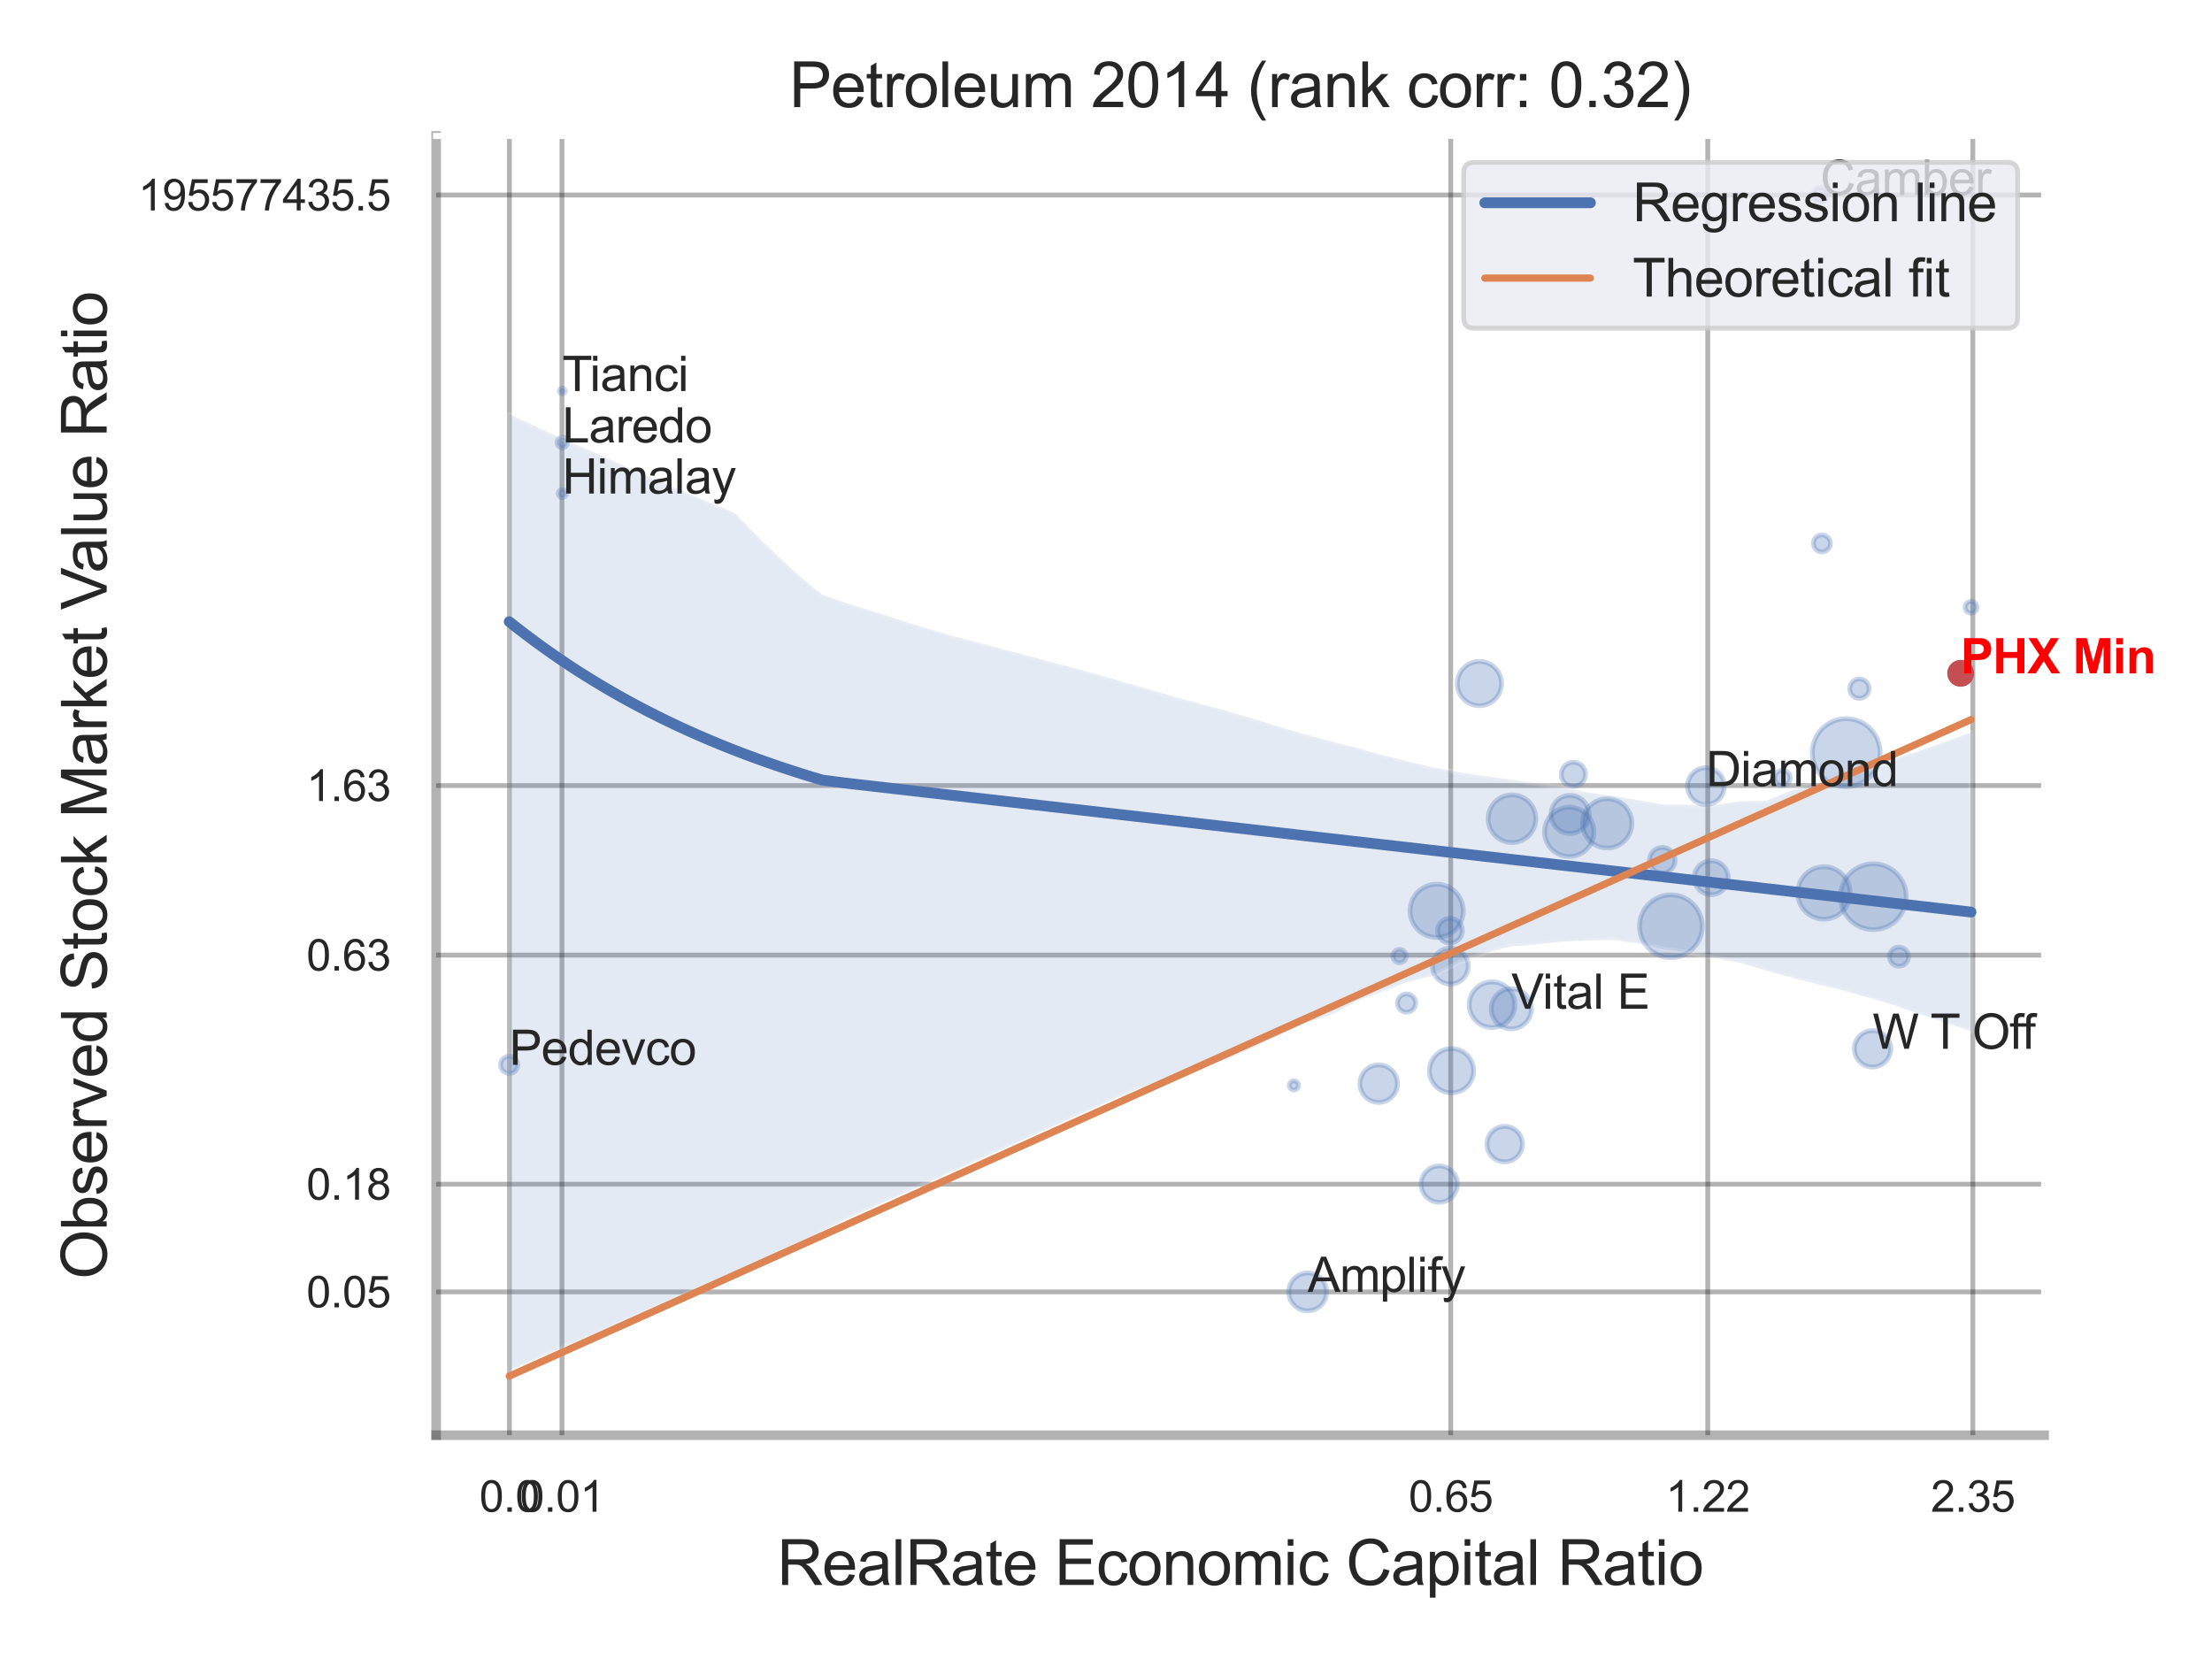 <?xml version="1.0" encoding="utf-8" standalone="no"?>
<!DOCTYPE svg PUBLIC "-//W3C//DTD SVG 1.1//EN"
  "http://www.w3.org/Graphics/SVG/1.1/DTD/svg11.dtd">
<svg xmlns:xlink="http://www.w3.org/1999/xlink" width="460.8pt" height="345.6pt" viewBox="0 0 460.8 345.6" xmlns="http://www.w3.org/2000/svg" version="1.1">
 <defs>
  <style type="text/css">*{stroke-linejoin: round; stroke-linecap: butt}</style>
 </defs>
 <g id="figure_1">
  <g id="patch_1">
   <path d="M 0 345.6 
L 460.8 345.6 
L 460.8 0 
L 0 0 
z
" style="fill: #ffffff"/>
  </g>
  <g id="axes_1">
   <g id="patch_2">
    <path d="M 90.855 298.98 
L 425.824 298.98 
L 425.824 28.32 
L 90.855 28.32 
z
" style="fill: #ffffff"/>
   </g>
   <g id="matplotlib.axis_1">
    <g id="xtick_1">
     <g id="line2d_1">
      <path d="M 106.115 298.98 
L 106.115 28.32 
" clip-path="url(#p377f46f51d)" style="fill: none; stroke: #000000; stroke-opacity: 0.3; stroke-linecap: round"/>
     </g>
     <g id="text_1">
      <!-- 0.0 -->
      <g style="fill: #262626" transform="translate(99.86 314.922) scale(0.09 -0.09)">
       <defs>
        <path id="ArialMT-30" d="M 266 2259 
Q 266 3072 433 3567 
Q 600 4063 929 4331 
Q 1259 4600 1759 4600 
Q 2128 4600 2406 4451 
Q 2684 4303 2865 4023 
Q 3047 3744 3150 3342 
Q 3253 2941 3253 2259 
Q 3253 1453 3087 958 
Q 2922 463 2592 192 
Q 2263 -78 1759 -78 
Q 1097 -78 719 397 
Q 266 969 266 2259 
z
M 844 2259 
Q 844 1131 1108 757 
Q 1372 384 1759 384 
Q 2147 384 2411 759 
Q 2675 1134 2675 2259 
Q 2675 3391 2411 3762 
Q 2147 4134 1753 4134 
Q 1366 4134 1134 3806 
Q 844 3388 844 2259 
z
" transform="scale(0.016)"/>
        <path id="ArialMT-2e" d="M 581 0 
L 581 641 
L 1222 641 
L 1222 0 
L 581 0 
z
" transform="scale(0.016)"/>
       </defs>
       <use xlink:href="#ArialMT-30"/>
       <use xlink:href="#ArialMT-2e" x="55.615"/>
       <use xlink:href="#ArialMT-30" x="83.398"/>
      </g>
     </g>
    </g>
    <g id="xtick_2">
     <g id="line2d_2">
      <path d="M 117.064 298.98 
L 117.064 28.32 
" clip-path="url(#p377f46f51d)" style="fill: none; stroke: #000000; stroke-opacity: 0.3; stroke-linecap: round"/>
     </g>
     <g id="text_2">
      <!-- 0.01 -->
      <g style="fill: #262626" transform="translate(108.306 314.922) scale(0.09 -0.09)">
       <defs>
        <path id="ArialMT-31" d="M 2384 0 
L 1822 0 
L 1822 3584 
Q 1619 3391 1289 3197 
Q 959 3003 697 2906 
L 697 3450 
Q 1169 3672 1522 3987 
Q 1875 4303 2022 4600 
L 2384 4600 
L 2384 0 
z
" transform="scale(0.016)"/>
       </defs>
       <use xlink:href="#ArialMT-30"/>
       <use xlink:href="#ArialMT-2e" x="55.615"/>
       <use xlink:href="#ArialMT-30" x="83.398"/>
       <use xlink:href="#ArialMT-31" x="139.014"/>
      </g>
     </g>
    </g>
    <g id="xtick_3">
     <g id="line2d_3">
      <path d="M 302.209 298.98 
L 302.209 28.32 
" clip-path="url(#p377f46f51d)" style="fill: none; stroke: #000000; stroke-opacity: 0.3; stroke-linecap: round"/>
     </g>
     <g id="text_3">
      <!-- 0.65 -->
      <g style="fill: #262626" transform="translate(293.451 314.922) scale(0.09 -0.09)">
       <defs>
        <path id="ArialMT-36" d="M 3184 3459 
L 2625 3416 
Q 2550 3747 2413 3897 
Q 2184 4138 1850 4138 
Q 1581 4138 1378 3988 
Q 1113 3794 959 3422 
Q 806 3050 800 2363 
Q 1003 2672 1297 2822 
Q 1591 2972 1913 2972 
Q 2475 2972 2870 2558 
Q 3266 2144 3266 1488 
Q 3266 1056 3080 686 
Q 2894 316 2569 119 
Q 2244 -78 1831 -78 
Q 1128 -78 684 439 
Q 241 956 241 2144 
Q 241 3472 731 4075 
Q 1159 4600 1884 4600 
Q 2425 4600 2770 4297 
Q 3116 3994 3184 3459 
z
M 888 1484 
Q 888 1194 1011 928 
Q 1134 663 1356 523 
Q 1578 384 1822 384 
Q 2178 384 2434 671 
Q 2691 959 2691 1453 
Q 2691 1928 2437 2201 
Q 2184 2475 1800 2475 
Q 1419 2475 1153 2201 
Q 888 1928 888 1484 
z
" transform="scale(0.016)"/>
        <path id="ArialMT-35" d="M 266 1200 
L 856 1250 
Q 922 819 1161 601 
Q 1400 384 1738 384 
Q 2144 384 2425 690 
Q 2706 997 2706 1503 
Q 2706 1984 2436 2262 
Q 2166 2541 1728 2541 
Q 1456 2541 1237 2417 
Q 1019 2294 894 2097 
L 366 2166 
L 809 4519 
L 3088 4519 
L 3088 3981 
L 1259 3981 
L 1013 2750 
Q 1425 3038 1878 3038 
Q 2478 3038 2890 2622 
Q 3303 2206 3303 1553 
Q 3303 931 2941 478 
Q 2500 -78 1738 -78 
Q 1113 -78 717 272 
Q 322 622 266 1200 
z
" transform="scale(0.016)"/>
       </defs>
       <use xlink:href="#ArialMT-30"/>
       <use xlink:href="#ArialMT-2e" x="55.615"/>
       <use xlink:href="#ArialMT-36" x="83.398"/>
       <use xlink:href="#ArialMT-35" x="139.014"/>
      </g>
     </g>
    </g>
    <g id="xtick_4">
     <g id="line2d_4">
      <path d="M 355.757 298.98 
L 355.757 28.32 
" clip-path="url(#p377f46f51d)" style="fill: none; stroke: #000000; stroke-opacity: 0.3; stroke-linecap: round"/>
     </g>
     <g id="text_4">
      <!-- 1.22 -->
      <g style="fill: #262626" transform="translate(347 314.922) scale(0.09 -0.09)">
       <defs>
        <path id="ArialMT-32" d="M 3222 541 
L 3222 0 
L 194 0 
Q 188 203 259 391 
Q 375 700 629 1000 
Q 884 1300 1366 1694 
Q 2113 2306 2375 2664 
Q 2638 3022 2638 3341 
Q 2638 3675 2398 3904 
Q 2159 4134 1775 4134 
Q 1369 4134 1125 3890 
Q 881 3647 878 3216 
L 300 3275 
Q 359 3922 746 4261 
Q 1134 4600 1788 4600 
Q 2447 4600 2831 4234 
Q 3216 3869 3216 3328 
Q 3216 3053 3103 2787 
Q 2991 2522 2730 2228 
Q 2469 1934 1863 1422 
Q 1356 997 1212 845 
Q 1069 694 975 541 
L 3222 541 
z
" transform="scale(0.016)"/>
       </defs>
       <use xlink:href="#ArialMT-31"/>
       <use xlink:href="#ArialMT-2e" x="55.615"/>
       <use xlink:href="#ArialMT-32" x="83.398"/>
       <use xlink:href="#ArialMT-32" x="139.014"/>
      </g>
     </g>
    </g>
    <g id="xtick_5">
     <g id="line2d_5">
      <path d="M 410.979 298.98 
L 410.979 28.32 
" clip-path="url(#p377f46f51d)" style="fill: none; stroke: #000000; stroke-opacity: 0.3; stroke-linecap: round"/>
     </g>
     <g id="text_5">
      <!-- 2.35 -->
      <g style="fill: #262626" transform="translate(402.222 314.922) scale(0.09 -0.09)">
       <defs>
        <path id="ArialMT-33" d="M 269 1209 
L 831 1284 
Q 928 806 1161 595 
Q 1394 384 1728 384 
Q 2125 384 2398 659 
Q 2672 934 2672 1341 
Q 2672 1728 2419 1979 
Q 2166 2231 1775 2231 
Q 1616 2231 1378 2169 
L 1441 2663 
Q 1497 2656 1531 2656 
Q 1891 2656 2178 2843 
Q 2466 3031 2466 3422 
Q 2466 3731 2256 3934 
Q 2047 4138 1716 4138 
Q 1388 4138 1169 3931 
Q 950 3725 888 3313 
L 325 3413 
Q 428 3978 793 4289 
Q 1159 4600 1703 4600 
Q 2078 4600 2393 4439 
Q 2709 4278 2876 4000 
Q 3044 3722 3044 3409 
Q 3044 3113 2884 2869 
Q 2725 2625 2413 2481 
Q 2819 2388 3044 2092 
Q 3269 1797 3269 1353 
Q 3269 753 2831 336 
Q 2394 -81 1725 -81 
Q 1122 -81 723 278 
Q 325 638 269 1209 
z
" transform="scale(0.016)"/>
       </defs>
       <use xlink:href="#ArialMT-32"/>
       <use xlink:href="#ArialMT-2e" x="55.615"/>
       <use xlink:href="#ArialMT-33" x="83.398"/>
       <use xlink:href="#ArialMT-35" x="139.014"/>
      </g>
     </g>
    </g>
    <g id="xtick_6"/>
    <g id="xtick_7"/>
    <g id="text_6">
     <!-- RealRate Economic Capital Ratio -->
     <g style="fill: #262626" transform="translate(161.881 330.174) scale(0.13 -0.13)">
      <defs>
       <path id="ArialMT-52" d="M 503 0 
L 503 4581 
L 2534 4581 
Q 3147 4581 3465 4457 
Q 3784 4334 3975 4021 
Q 4166 3709 4166 3331 
Q 4166 2844 3850 2509 
Q 3534 2175 2875 2084 
Q 3116 1969 3241 1856 
Q 3506 1613 3744 1247 
L 4541 0 
L 3778 0 
L 3172 953 
Q 2906 1366 2734 1584 
Q 2563 1803 2427 1890 
Q 2291 1978 2150 2013 
Q 2047 2034 1813 2034 
L 1109 2034 
L 1109 0 
L 503 0 
z
M 1109 2559 
L 2413 2559 
Q 2828 2559 3062 2645 
Q 3297 2731 3419 2920 
Q 3541 3109 3541 3331 
Q 3541 3656 3305 3865 
Q 3069 4075 2559 4075 
L 1109 4075 
L 1109 2559 
z
" transform="scale(0.016)"/>
       <path id="ArialMT-65" d="M 2694 1069 
L 3275 997 
Q 3138 488 2766 206 
Q 2394 -75 1816 -75 
Q 1088 -75 661 373 
Q 234 822 234 1631 
Q 234 2469 665 2931 
Q 1097 3394 1784 3394 
Q 2450 3394 2872 2941 
Q 3294 2488 3294 1666 
Q 3294 1616 3291 1516 
L 816 1516 
Q 847 969 1125 678 
Q 1403 388 1819 388 
Q 2128 388 2347 550 
Q 2566 713 2694 1069 
z
M 847 1978 
L 2700 1978 
Q 2663 2397 2488 2606 
Q 2219 2931 1791 2931 
Q 1403 2931 1139 2672 
Q 875 2413 847 1978 
z
" transform="scale(0.016)"/>
       <path id="ArialMT-61" d="M 2588 409 
Q 2275 144 1986 34 
Q 1697 -75 1366 -75 
Q 819 -75 525 192 
Q 231 459 231 875 
Q 231 1119 342 1320 
Q 453 1522 633 1644 
Q 813 1766 1038 1828 
Q 1203 1872 1538 1913 
Q 2219 1994 2541 2106 
Q 2544 2222 2544 2253 
Q 2544 2597 2384 2738 
Q 2169 2928 1744 2928 
Q 1347 2928 1158 2789 
Q 969 2650 878 2297 
L 328 2372 
Q 403 2725 575 2942 
Q 747 3159 1072 3276 
Q 1397 3394 1825 3394 
Q 2250 3394 2515 3294 
Q 2781 3194 2906 3042 
Q 3031 2891 3081 2659 
Q 3109 2516 3109 2141 
L 3109 1391 
Q 3109 606 3145 398 
Q 3181 191 3288 0 
L 2700 0 
Q 2613 175 2588 409 
z
M 2541 1666 
Q 2234 1541 1622 1453 
Q 1275 1403 1131 1340 
Q 988 1278 909 1158 
Q 831 1038 831 891 
Q 831 666 1001 516 
Q 1172 366 1500 366 
Q 1825 366 2078 508 
Q 2331 650 2450 897 
Q 2541 1088 2541 1459 
L 2541 1666 
z
" transform="scale(0.016)"/>
       <path id="ArialMT-6c" d="M 409 0 
L 409 4581 
L 972 4581 
L 972 0 
L 409 0 
z
" transform="scale(0.016)"/>
       <path id="ArialMT-74" d="M 1650 503 
L 1731 6 
Q 1494 -44 1306 -44 
Q 1000 -44 831 53 
Q 663 150 594 308 
Q 525 466 525 972 
L 525 2881 
L 113 2881 
L 113 3319 
L 525 3319 
L 525 4141 
L 1084 4478 
L 1084 3319 
L 1650 3319 
L 1650 2881 
L 1084 2881 
L 1084 941 
Q 1084 700 1114 631 
Q 1144 563 1211 522 
Q 1278 481 1403 481 
Q 1497 481 1650 503 
z
" transform="scale(0.016)"/>
       <path id="ArialMT-20" transform="scale(0.016)"/>
       <path id="ArialMT-45" d="M 506 0 
L 506 4581 
L 3819 4581 
L 3819 4041 
L 1113 4041 
L 1113 2638 
L 3647 2638 
L 3647 2100 
L 1113 2100 
L 1113 541 
L 3925 541 
L 3925 0 
L 506 0 
z
" transform="scale(0.016)"/>
       <path id="ArialMT-63" d="M 2588 1216 
L 3141 1144 
Q 3050 572 2676 248 
Q 2303 -75 1759 -75 
Q 1078 -75 664 370 
Q 250 816 250 1647 
Q 250 2184 428 2587 
Q 606 2991 970 3192 
Q 1334 3394 1763 3394 
Q 2303 3394 2647 3120 
Q 2991 2847 3088 2344 
L 2541 2259 
Q 2463 2594 2264 2762 
Q 2066 2931 1784 2931 
Q 1359 2931 1093 2626 
Q 828 2322 828 1663 
Q 828 994 1084 691 
Q 1341 388 1753 388 
Q 2084 388 2306 591 
Q 2528 794 2588 1216 
z
" transform="scale(0.016)"/>
       <path id="ArialMT-6f" d="M 213 1659 
Q 213 2581 725 3025 
Q 1153 3394 1769 3394 
Q 2453 3394 2887 2945 
Q 3322 2497 3322 1706 
Q 3322 1066 3130 698 
Q 2938 331 2570 128 
Q 2203 -75 1769 -75 
Q 1072 -75 642 372 
Q 213 819 213 1659 
z
M 791 1659 
Q 791 1022 1069 705 
Q 1347 388 1769 388 
Q 2188 388 2466 706 
Q 2744 1025 2744 1678 
Q 2744 2294 2464 2611 
Q 2184 2928 1769 2928 
Q 1347 2928 1069 2612 
Q 791 2297 791 1659 
z
" transform="scale(0.016)"/>
       <path id="ArialMT-6e" d="M 422 0 
L 422 3319 
L 928 3319 
L 928 2847 
Q 1294 3394 1984 3394 
Q 2284 3394 2536 3286 
Q 2788 3178 2913 3003 
Q 3038 2828 3088 2588 
Q 3119 2431 3119 2041 
L 3119 0 
L 2556 0 
L 2556 2019 
Q 2556 2363 2490 2533 
Q 2425 2703 2258 2804 
Q 2091 2906 1866 2906 
Q 1506 2906 1245 2678 
Q 984 2450 984 1813 
L 984 0 
L 422 0 
z
" transform="scale(0.016)"/>
       <path id="ArialMT-6d" d="M 422 0 
L 422 3319 
L 925 3319 
L 925 2853 
Q 1081 3097 1340 3245 
Q 1600 3394 1931 3394 
Q 2300 3394 2536 3241 
Q 2772 3088 2869 2813 
Q 3263 3394 3894 3394 
Q 4388 3394 4653 3120 
Q 4919 2847 4919 2278 
L 4919 0 
L 4359 0 
L 4359 2091 
Q 4359 2428 4304 2576 
Q 4250 2725 4106 2815 
Q 3963 2906 3769 2906 
Q 3419 2906 3187 2673 
Q 2956 2441 2956 1928 
L 2956 0 
L 2394 0 
L 2394 2156 
Q 2394 2531 2256 2718 
Q 2119 2906 1806 2906 
Q 1569 2906 1367 2781 
Q 1166 2656 1075 2415 
Q 984 2175 984 1722 
L 984 0 
L 422 0 
z
" transform="scale(0.016)"/>
       <path id="ArialMT-69" d="M 425 3934 
L 425 4581 
L 988 4581 
L 988 3934 
L 425 3934 
z
M 425 0 
L 425 3319 
L 988 3319 
L 988 0 
L 425 0 
z
" transform="scale(0.016)"/>
       <path id="ArialMT-43" d="M 3763 1606 
L 4369 1453 
Q 4178 706 3683 314 
Q 3188 -78 2472 -78 
Q 1731 -78 1267 223 
Q 803 525 561 1097 
Q 319 1669 319 2325 
Q 319 3041 592 3573 
Q 866 4106 1370 4382 
Q 1875 4659 2481 4659 
Q 3169 4659 3637 4309 
Q 4106 3959 4291 3325 
L 3694 3184 
Q 3534 3684 3231 3912 
Q 2928 4141 2469 4141 
Q 1941 4141 1586 3887 
Q 1231 3634 1087 3207 
Q 944 2781 944 2328 
Q 944 1744 1114 1308 
Q 1284 872 1643 656 
Q 2003 441 2422 441 
Q 2931 441 3284 734 
Q 3638 1028 3763 1606 
z
" transform="scale(0.016)"/>
       <path id="ArialMT-70" d="M 422 -1272 
L 422 3319 
L 934 3319 
L 934 2888 
Q 1116 3141 1344 3267 
Q 1572 3394 1897 3394 
Q 2322 3394 2647 3175 
Q 2972 2956 3137 2557 
Q 3303 2159 3303 1684 
Q 3303 1175 3120 767 
Q 2938 359 2589 142 
Q 2241 -75 1856 -75 
Q 1575 -75 1351 44 
Q 1128 163 984 344 
L 984 -1272 
L 422 -1272 
z
M 931 1641 
Q 931 1000 1190 694 
Q 1450 388 1819 388 
Q 2194 388 2461 705 
Q 2728 1022 2728 1688 
Q 2728 2322 2467 2637 
Q 2206 2953 1844 2953 
Q 1484 2953 1207 2617 
Q 931 2281 931 1641 
z
" transform="scale(0.016)"/>
      </defs>
      <use xlink:href="#ArialMT-52"/>
      <use xlink:href="#ArialMT-65" x="72.217"/>
      <use xlink:href="#ArialMT-61" x="127.832"/>
      <use xlink:href="#ArialMT-6c" x="183.447"/>
      <use xlink:href="#ArialMT-52" x="205.664"/>
      <use xlink:href="#ArialMT-61" x="277.881"/>
      <use xlink:href="#ArialMT-74" x="333.496"/>
      <use xlink:href="#ArialMT-65" x="361.279"/>
      <use xlink:href="#ArialMT-20" x="416.895"/>
      <use xlink:href="#ArialMT-45" x="444.678"/>
      <use xlink:href="#ArialMT-63" x="511.377"/>
      <use xlink:href="#ArialMT-6f" x="561.377"/>
      <use xlink:href="#ArialMT-6e" x="616.992"/>
      <use xlink:href="#ArialMT-6f" x="672.607"/>
      <use xlink:href="#ArialMT-6d" x="728.223"/>
      <use xlink:href="#ArialMT-69" x="811.523"/>
      <use xlink:href="#ArialMT-63" x="833.74"/>
      <use xlink:href="#ArialMT-20" x="883.74"/>
      <use xlink:href="#ArialMT-43" x="911.523"/>
      <use xlink:href="#ArialMT-61" x="983.74"/>
      <use xlink:href="#ArialMT-70" x="1039.355"/>
      <use xlink:href="#ArialMT-69" x="1094.971"/>
      <use xlink:href="#ArialMT-74" x="1117.188"/>
      <use xlink:href="#ArialMT-61" x="1144.971"/>
      <use xlink:href="#ArialMT-6c" x="1200.586"/>
      <use xlink:href="#ArialMT-20" x="1222.803"/>
      <use xlink:href="#ArialMT-52" x="1250.586"/>
      <use xlink:href="#ArialMT-61" x="1322.803"/>
      <use xlink:href="#ArialMT-74" x="1378.418"/>
      <use xlink:href="#ArialMT-69" x="1406.201"/>
      <use xlink:href="#ArialMT-6f" x="1428.418"/>
     </g>
    </g>
   </g>
   <g id="matplotlib.axis_2">
    <g id="ytick_1">
     <g id="line2d_6">
      <path d="M 90.855 269.124 
L 425.824 269.124 
" clip-path="url(#p377f46f51d)" style="fill: none; stroke: #000000; stroke-opacity: 0.3; stroke-linecap: round"/>
     </g>
     <g id="text_7">
      <!-- 0.05 -->
      <g style="fill: #262626" transform="translate(63.84 272.345) scale(0.09 -0.09)">
       <use xlink:href="#ArialMT-30"/>
       <use xlink:href="#ArialMT-2e" x="55.615"/>
       <use xlink:href="#ArialMT-30" x="83.398"/>
       <use xlink:href="#ArialMT-35" x="139.014"/>
      </g>
     </g>
    </g>
    <g id="ytick_2">
     <g id="line2d_7">
      <path d="M 90.855 246.691 
L 425.824 246.691 
" clip-path="url(#p377f46f51d)" style="fill: none; stroke: #000000; stroke-opacity: 0.3; stroke-linecap: round"/>
     </g>
     <g id="text_8">
      <!-- 0.18 -->
      <g style="fill: #262626" transform="translate(63.84 249.912) scale(0.09 -0.09)">
       <defs>
        <path id="ArialMT-38" d="M 1131 2484 
Q 781 2613 612 2850 
Q 444 3088 444 3419 
Q 444 3919 803 4259 
Q 1163 4600 1759 4600 
Q 2359 4600 2725 4251 
Q 3091 3903 3091 3403 
Q 3091 3084 2923 2848 
Q 2756 2613 2416 2484 
Q 2838 2347 3058 2040 
Q 3278 1734 3278 1309 
Q 3278 722 2862 322 
Q 2447 -78 1769 -78 
Q 1091 -78 675 323 
Q 259 725 259 1325 
Q 259 1772 486 2073 
Q 713 2375 1131 2484 
z
M 1019 3438 
Q 1019 3113 1228 2906 
Q 1438 2700 1772 2700 
Q 2097 2700 2305 2904 
Q 2513 3109 2513 3406 
Q 2513 3716 2298 3927 
Q 2084 4138 1766 4138 
Q 1444 4138 1231 3931 
Q 1019 3725 1019 3438 
z
M 838 1322 
Q 838 1081 952 856 
Q 1066 631 1291 507 
Q 1516 384 1775 384 
Q 2178 384 2440 643 
Q 2703 903 2703 1303 
Q 2703 1709 2433 1975 
Q 2163 2241 1756 2241 
Q 1359 2241 1098 1978 
Q 838 1716 838 1322 
z
" transform="scale(0.016)"/>
       </defs>
       <use xlink:href="#ArialMT-30"/>
       <use xlink:href="#ArialMT-2e" x="55.615"/>
       <use xlink:href="#ArialMT-31" x="83.398"/>
       <use xlink:href="#ArialMT-38" x="139.014"/>
      </g>
     </g>
    </g>
    <g id="ytick_3">
     <g id="line2d_8">
      <path d="M 90.855 198.966 
L 425.824 198.966 
" clip-path="url(#p377f46f51d)" style="fill: none; stroke: #000000; stroke-opacity: 0.3; stroke-linecap: round"/>
     </g>
     <g id="text_9">
      <!-- 0.63 -->
      <g style="fill: #262626" transform="translate(63.84 202.187) scale(0.09 -0.09)">
       <use xlink:href="#ArialMT-30"/>
       <use xlink:href="#ArialMT-2e" x="55.615"/>
       <use xlink:href="#ArialMT-36" x="83.398"/>
       <use xlink:href="#ArialMT-33" x="139.014"/>
      </g>
     </g>
    </g>
    <g id="ytick_4">
     <g id="line2d_9">
      <path d="M 90.855 163.642 
L 425.824 163.642 
" clip-path="url(#p377f46f51d)" style="fill: none; stroke: #000000; stroke-opacity: 0.3; stroke-linecap: round"/>
     </g>
     <g id="text_10">
      <!-- 1.63 -->
      <g style="fill: #262626" transform="translate(63.84 166.863) scale(0.09 -0.09)">
       <use xlink:href="#ArialMT-31"/>
       <use xlink:href="#ArialMT-2e" x="55.615"/>
       <use xlink:href="#ArialMT-36" x="83.398"/>
       <use xlink:href="#ArialMT-33" x="139.014"/>
      </g>
     </g>
    </g>
    <g id="ytick_5">
     <g id="line2d_10">
      <path d="M 90.855 40.625 
L 425.824 40.625 
" clip-path="url(#p377f46f51d)" style="fill: none; stroke: #000000; stroke-opacity: 0.3; stroke-linecap: round"/>
     </g>
     <g id="text_11">
      <!-- 195577435.5 -->
      <g style="fill: #262626" transform="translate(28.806 43.846) scale(0.09 -0.09)">
       <defs>
        <path id="ArialMT-39" d="M 350 1059 
L 891 1109 
Q 959 728 1153 556 
Q 1347 384 1650 384 
Q 1909 384 2104 503 
Q 2300 622 2425 820 
Q 2550 1019 2634 1356 
Q 2719 1694 2719 2044 
Q 2719 2081 2716 2156 
Q 2547 1888 2255 1720 
Q 1963 1553 1622 1553 
Q 1053 1553 659 1965 
Q 266 2378 266 3053 
Q 266 3750 677 4175 
Q 1088 4600 1706 4600 
Q 2153 4600 2523 4359 
Q 2894 4119 3086 3673 
Q 3278 3228 3278 2384 
Q 3278 1506 3087 986 
Q 2897 466 2520 194 
Q 2144 -78 1638 -78 
Q 1100 -78 759 220 
Q 419 519 350 1059 
z
M 2653 3081 
Q 2653 3566 2395 3850 
Q 2138 4134 1775 4134 
Q 1400 4134 1122 3828 
Q 844 3522 844 3034 
Q 844 2597 1108 2323 
Q 1372 2050 1759 2050 
Q 2150 2050 2401 2323 
Q 2653 2597 2653 3081 
z
" transform="scale(0.016)"/>
        <path id="ArialMT-37" d="M 303 3981 
L 303 4522 
L 3269 4522 
L 3269 4084 
Q 2831 3619 2401 2847 
Q 1972 2075 1738 1259 
Q 1569 684 1522 0 
L 944 0 
Q 953 541 1156 1306 
Q 1359 2072 1739 2783 
Q 2119 3494 2547 3981 
L 303 3981 
z
" transform="scale(0.016)"/>
        <path id="ArialMT-34" d="M 2069 0 
L 2069 1097 
L 81 1097 
L 81 1613 
L 2172 4581 
L 2631 4581 
L 2631 1613 
L 3250 1613 
L 3250 1097 
L 2631 1097 
L 2631 0 
L 2069 0 
z
M 2069 1613 
L 2069 3678 
L 634 1613 
L 2069 1613 
z
" transform="scale(0.016)"/>
       </defs>
       <use xlink:href="#ArialMT-31"/>
       <use xlink:href="#ArialMT-39" x="55.615"/>
       <use xlink:href="#ArialMT-35" x="111.23"/>
       <use xlink:href="#ArialMT-35" x="166.846"/>
       <use xlink:href="#ArialMT-37" x="222.461"/>
       <use xlink:href="#ArialMT-37" x="278.076"/>
       <use xlink:href="#ArialMT-34" x="333.691"/>
       <use xlink:href="#ArialMT-33" x="389.307"/>
       <use xlink:href="#ArialMT-35" x="444.922"/>
       <use xlink:href="#ArialMT-2e" x="500.537"/>
       <use xlink:href="#ArialMT-35" x="528.32"/>
      </g>
     </g>
    </g>
    <g id="ytick_6"/>
    <g id="ytick_7"/>
    <g id="ytick_8"/>
    <g id="ytick_9"/>
    <g id="text_12">
     <!-- Observed Stock Market Value Ratio -->
     <g style="fill: #262626" transform="translate(22.223 266.489) rotate(-90) scale(0.13 -0.13)">
      <defs>
       <path id="ArialMT-4f" d="M 309 2231 
Q 309 3372 921 4017 
Q 1534 4663 2503 4663 
Q 3138 4663 3647 4359 
Q 4156 4056 4423 3514 
Q 4691 2972 4691 2284 
Q 4691 1588 4409 1038 
Q 4128 488 3612 205 
Q 3097 -78 2500 -78 
Q 1853 -78 1343 234 
Q 834 547 571 1087 
Q 309 1628 309 2231 
z
M 934 2222 
Q 934 1394 1379 917 
Q 1825 441 2497 441 
Q 3181 441 3623 922 
Q 4066 1403 4066 2288 
Q 4066 2847 3877 3264 
Q 3688 3681 3323 3911 
Q 2959 4141 2506 4141 
Q 1863 4141 1398 3698 
Q 934 3256 934 2222 
z
" transform="scale(0.016)"/>
       <path id="ArialMT-62" d="M 941 0 
L 419 0 
L 419 4581 
L 981 4581 
L 981 2947 
Q 1338 3394 1891 3394 
Q 2197 3394 2470 3270 
Q 2744 3147 2920 2923 
Q 3097 2700 3197 2384 
Q 3297 2069 3297 1709 
Q 3297 856 2875 390 
Q 2453 -75 1863 -75 
Q 1275 -75 941 416 
L 941 0 
z
M 934 1684 
Q 934 1088 1097 822 
Q 1363 388 1816 388 
Q 2184 388 2453 708 
Q 2722 1028 2722 1663 
Q 2722 2313 2464 2622 
Q 2206 2931 1841 2931 
Q 1472 2931 1203 2611 
Q 934 2291 934 1684 
z
" transform="scale(0.016)"/>
       <path id="ArialMT-73" d="M 197 991 
L 753 1078 
Q 800 744 1014 566 
Q 1228 388 1613 388 
Q 2000 388 2187 545 
Q 2375 703 2375 916 
Q 2375 1106 2209 1216 
Q 2094 1291 1634 1406 
Q 1016 1563 777 1677 
Q 538 1791 414 1992 
Q 291 2194 291 2438 
Q 291 2659 392 2848 
Q 494 3038 669 3163 
Q 800 3259 1026 3326 
Q 1253 3394 1513 3394 
Q 1903 3394 2198 3281 
Q 2494 3169 2634 2976 
Q 2775 2784 2828 2463 
L 2278 2388 
Q 2241 2644 2061 2787 
Q 1881 2931 1553 2931 
Q 1166 2931 1000 2803 
Q 834 2675 834 2503 
Q 834 2394 903 2306 
Q 972 2216 1119 2156 
Q 1203 2125 1616 2013 
Q 2213 1853 2448 1751 
Q 2684 1650 2818 1456 
Q 2953 1263 2953 975 
Q 2953 694 2789 445 
Q 2625 197 2315 61 
Q 2006 -75 1616 -75 
Q 969 -75 630 194 
Q 291 463 197 991 
z
" transform="scale(0.016)"/>
       <path id="ArialMT-72" d="M 416 0 
L 416 3319 
L 922 3319 
L 922 2816 
Q 1116 3169 1280 3281 
Q 1444 3394 1641 3394 
Q 1925 3394 2219 3213 
L 2025 2691 
Q 1819 2813 1613 2813 
Q 1428 2813 1281 2702 
Q 1134 2591 1072 2394 
Q 978 2094 978 1738 
L 978 0 
L 416 0 
z
" transform="scale(0.016)"/>
       <path id="ArialMT-76" d="M 1344 0 
L 81 3319 
L 675 3319 
L 1388 1331 
Q 1503 1009 1600 663 
Q 1675 925 1809 1294 
L 2547 3319 
L 3125 3319 
L 1869 0 
L 1344 0 
z
" transform="scale(0.016)"/>
       <path id="ArialMT-64" d="M 2575 0 
L 2575 419 
Q 2259 -75 1647 -75 
Q 1250 -75 917 144 
Q 584 363 401 755 
Q 219 1147 219 1656 
Q 219 2153 384 2558 
Q 550 2963 881 3178 
Q 1213 3394 1622 3394 
Q 1922 3394 2156 3267 
Q 2391 3141 2538 2938 
L 2538 4581 
L 3097 4581 
L 3097 0 
L 2575 0 
z
M 797 1656 
Q 797 1019 1065 703 
Q 1334 388 1700 388 
Q 2069 388 2326 689 
Q 2584 991 2584 1609 
Q 2584 2291 2321 2609 
Q 2059 2928 1675 2928 
Q 1300 2928 1048 2622 
Q 797 2316 797 1656 
z
" transform="scale(0.016)"/>
       <path id="ArialMT-53" d="M 288 1472 
L 859 1522 
Q 900 1178 1048 958 
Q 1197 738 1509 602 
Q 1822 466 2213 466 
Q 2559 466 2825 569 
Q 3091 672 3220 851 
Q 3350 1031 3350 1244 
Q 3350 1459 3225 1620 
Q 3100 1781 2813 1891 
Q 2628 1963 1997 2114 
Q 1366 2266 1113 2400 
Q 784 2572 623 2826 
Q 463 3081 463 3397 
Q 463 3744 659 4045 
Q 856 4347 1234 4503 
Q 1613 4659 2075 4659 
Q 2584 4659 2973 4495 
Q 3363 4331 3572 4012 
Q 3781 3694 3797 3291 
L 3216 3247 
Q 3169 3681 2898 3903 
Q 2628 4125 2100 4125 
Q 1550 4125 1298 3923 
Q 1047 3722 1047 3438 
Q 1047 3191 1225 3031 
Q 1400 2872 2139 2705 
Q 2878 2538 3153 2413 
Q 3553 2228 3743 1945 
Q 3934 1663 3934 1294 
Q 3934 928 3725 604 
Q 3516 281 3123 101 
Q 2731 -78 2241 -78 
Q 1619 -78 1198 103 
Q 778 284 539 648 
Q 300 1013 288 1472 
z
" transform="scale(0.016)"/>
       <path id="ArialMT-6b" d="M 425 0 
L 425 4581 
L 988 4581 
L 988 1969 
L 2319 3319 
L 3047 3319 
L 1778 2088 
L 3175 0 
L 2481 0 
L 1384 1697 
L 988 1316 
L 988 0 
L 425 0 
z
" transform="scale(0.016)"/>
       <path id="ArialMT-4d" d="M 475 0 
L 475 4581 
L 1388 4581 
L 2472 1338 
Q 2622 884 2691 659 
Q 2769 909 2934 1394 
L 4031 4581 
L 4847 4581 
L 4847 0 
L 4263 0 
L 4263 3834 
L 2931 0 
L 2384 0 
L 1059 3900 
L 1059 0 
L 475 0 
z
" transform="scale(0.016)"/>
       <path id="ArialMT-56" d="M 1803 0 
L 28 4581 
L 684 4581 
L 1875 1253 
Q 2019 853 2116 503 
Q 2222 878 2363 1253 
L 3600 4581 
L 4219 4581 
L 2425 0 
L 1803 0 
z
" transform="scale(0.016)"/>
       <path id="ArialMT-75" d="M 2597 0 
L 2597 488 
Q 2209 -75 1544 -75 
Q 1250 -75 995 37 
Q 741 150 617 320 
Q 494 491 444 738 
Q 409 903 409 1263 
L 409 3319 
L 972 3319 
L 972 1478 
Q 972 1038 1006 884 
Q 1059 663 1231 536 
Q 1403 409 1656 409 
Q 1909 409 2131 539 
Q 2353 669 2445 892 
Q 2538 1116 2538 1541 
L 2538 3319 
L 3100 3319 
L 3100 0 
L 2597 0 
z
" transform="scale(0.016)"/>
      </defs>
      <use xlink:href="#ArialMT-4f"/>
      <use xlink:href="#ArialMT-62" x="77.783"/>
      <use xlink:href="#ArialMT-73" x="133.398"/>
      <use xlink:href="#ArialMT-65" x="183.398"/>
      <use xlink:href="#ArialMT-72" x="239.014"/>
      <use xlink:href="#ArialMT-76" x="272.314"/>
      <use xlink:href="#ArialMT-65" x="322.314"/>
      <use xlink:href="#ArialMT-64" x="377.93"/>
      <use xlink:href="#ArialMT-20" x="433.545"/>
      <use xlink:href="#ArialMT-53" x="461.328"/>
      <use xlink:href="#ArialMT-74" x="528.027"/>
      <use xlink:href="#ArialMT-6f" x="555.811"/>
      <use xlink:href="#ArialMT-63" x="611.426"/>
      <use xlink:href="#ArialMT-6b" x="661.426"/>
      <use xlink:href="#ArialMT-20" x="711.426"/>
      <use xlink:href="#ArialMT-4d" x="739.209"/>
      <use xlink:href="#ArialMT-61" x="822.51"/>
      <use xlink:href="#ArialMT-72" x="878.125"/>
      <use xlink:href="#ArialMT-6b" x="911.426"/>
      <use xlink:href="#ArialMT-65" x="961.426"/>
      <use xlink:href="#ArialMT-74" x="1017.041"/>
      <use xlink:href="#ArialMT-20" x="1044.824"/>
      <use xlink:href="#ArialMT-56" x="1072.607"/>
      <use xlink:href="#ArialMT-61" x="1131.932"/>
      <use xlink:href="#ArialMT-6c" x="1187.547"/>
      <use xlink:href="#ArialMT-75" x="1209.764"/>
      <use xlink:href="#ArialMT-65" x="1265.379"/>
      <use xlink:href="#ArialMT-20" x="1320.994"/>
      <use xlink:href="#ArialMT-52" x="1348.777"/>
      <use xlink:href="#ArialMT-61" x="1420.994"/>
      <use xlink:href="#ArialMT-74" x="1476.609"/>
      <use xlink:href="#ArialMT-69" x="1504.393"/>
      <use xlink:href="#ArialMT-6f" x="1526.609"/>
     </g>
    </g>
   </g>
   <g id="PathCollection_1">
    <path d="M 299.284 195.287 
C 300.755 195.287 302.166 194.702 303.206 193.662 
C 304.246 192.622 304.83 191.211 304.83 189.74 
C 304.83 188.269 304.246 186.858 303.206 185.818 
C 302.166 184.777 300.755 184.193 299.284 184.193 
C 297.813 184.193 296.402 184.777 295.362 185.818 
C 294.321 186.858 293.737 188.269 293.737 189.74 
C 293.737 191.211 294.321 192.622 295.362 193.662 
C 296.402 194.702 297.813 195.287 299.284 195.287 
z
" clip-path="url(#p377f46f51d)" style="fill: #4c72b0; fill-opacity: 0.3; stroke: #4c72b0; stroke-opacity: 0.3"/>
    <path d="M 293.014 210.864 
C 293.519 210.864 294.003 210.663 294.359 210.306 
C 294.716 209.95 294.917 209.466 294.917 208.961 
C 294.917 208.457 294.716 207.973 294.359 207.616 
C 294.003 207.259 293.519 207.059 293.014 207.059 
C 292.51 207.059 292.026 207.259 291.669 207.616 
C 291.312 207.973 291.112 208.457 291.112 208.961 
C 291.112 209.466 291.312 209.95 291.669 210.306 
C 292.026 210.663 292.51 210.864 293.014 210.864 
z
" clip-path="url(#p377f46f51d)" style="fill: #4c72b0; fill-opacity: 0.3; stroke: #4c72b0; stroke-opacity: 0.3"/>
    <path d="M 299.821 250.457 
C 300.825 250.457 301.788 250.058 302.498 249.348 
C 303.209 248.638 303.608 247.675 303.608 246.67 
C 303.608 245.666 303.209 244.703 302.498 243.993 
C 301.788 243.283 300.825 242.884 299.821 242.884 
C 298.817 242.884 297.853 243.283 297.143 243.993 
C 296.433 244.703 296.034 245.666 296.034 246.67 
C 296.034 247.675 296.433 248.638 297.143 249.348 
C 297.853 250.058 298.817 250.457 299.821 250.457 
z
" clip-path="url(#p377f46f51d)" style="fill: #4c72b0; fill-opacity: 0.3; stroke: #4c72b0; stroke-opacity: 0.3"/>
    <path d="M 334.814 176.668 
C 336.177 176.668 337.484 176.127 338.448 175.163 
C 339.411 174.2 339.953 172.892 339.953 171.53 
C 339.953 170.167 339.411 168.86 338.448 167.896 
C 337.484 166.932 336.177 166.391 334.814 166.391 
C 333.451 166.391 332.144 166.932 331.18 167.896 
C 330.217 168.86 329.675 170.167 329.675 171.53 
C 329.675 172.892 330.217 174.2 331.18 175.163 
C 332.144 176.127 333.451 176.668 334.814 176.668 
z
" clip-path="url(#p377f46f51d)" style="fill: #4c72b0; fill-opacity: 0.3; stroke: #4c72b0; stroke-opacity: 0.3"/>
    <path d="M 302.056 196.47 
C 302.743 196.47 303.402 196.197 303.887 195.712 
C 304.373 195.226 304.645 194.568 304.645 193.881 
C 304.645 193.194 304.373 192.536 303.887 192.05 
C 303.402 191.565 302.743 191.292 302.056 191.292 
C 301.37 191.292 300.711 191.565 300.226 192.05 
C 299.74 192.536 299.468 193.194 299.468 193.881 
C 299.468 194.568 299.74 195.226 300.226 195.712 
C 300.711 196.197 301.37 196.47 302.056 196.47 
z
" clip-path="url(#p377f46f51d)" style="fill: #4c72b0; fill-opacity: 0.3; stroke: #4c72b0; stroke-opacity: 0.3"/>
    <path d="M 395.598 201.293 
C 396.128 201.293 396.637 201.082 397.012 200.707 
C 397.387 200.332 397.598 199.823 397.598 199.293 
C 397.598 198.763 397.387 198.254 397.012 197.879 
C 396.637 197.504 396.128 197.293 395.598 197.293 
C 395.067 197.293 394.558 197.504 394.183 197.879 
C 393.808 198.254 393.598 198.763 393.598 199.293 
C 393.598 199.823 393.808 200.332 394.183 200.707 
C 394.558 201.082 395.067 201.293 395.598 201.293 
z
" clip-path="url(#p377f46f51d)" style="fill: #4c72b0; fill-opacity: 0.3; stroke: #4c72b0; stroke-opacity: 0.3"/>
    <path d="M 348.08 199.48 
C 349.813 199.48 351.475 198.791 352.701 197.565 
C 353.926 196.34 354.615 194.678 354.615 192.945 
C 354.615 191.211 353.926 189.549 352.701 188.324 
C 351.475 187.098 349.813 186.409 348.08 186.409 
C 346.347 186.409 344.684 187.098 343.459 188.324 
C 342.233 189.549 341.545 191.211 341.545 192.945 
C 341.545 194.678 342.233 196.34 343.459 197.565 
C 344.684 198.791 346.347 199.48 348.08 199.48 
z
" clip-path="url(#p377f46f51d)" style="fill: #4c72b0; fill-opacity: 0.3; stroke: #4c72b0; stroke-opacity: 0.3"/>
    <path d="M 408.444 142.563 
C 409.054 142.563 409.639 142.321 410.07 141.89 
C 410.501 141.458 410.744 140.874 410.744 140.264 
C 410.744 139.654 410.501 139.069 410.07 138.638 
C 409.639 138.207 409.054 137.965 408.444 137.965 
C 407.835 137.965 407.25 138.207 406.818 138.638 
C 406.387 139.069 406.145 139.654 406.145 140.264 
C 406.145 140.874 406.387 141.458 406.818 141.89 
C 407.25 142.321 407.835 142.563 408.444 142.563 
z
" clip-path="url(#p377f46f51d)" style="fill: #4c72b0; fill-opacity: 0.3; stroke: #4c72b0; stroke-opacity: 0.3"/>
    <path d="M 314.975 175.52 
C 316.293 175.52 317.556 174.997 318.488 174.065 
C 319.42 173.133 319.943 171.87 319.943 170.552 
C 319.943 169.235 319.42 167.971 318.488 167.039 
C 317.556 166.108 316.293 165.584 314.975 165.584 
C 313.658 165.584 312.394 166.108 311.462 167.039 
C 310.531 167.971 310.007 169.235 310.007 170.552 
C 310.007 171.87 310.531 173.133 311.462 174.065 
C 312.394 174.997 313.658 175.52 314.975 175.52 
z
" clip-path="url(#p377f46f51d)" style="fill: #4c72b0; fill-opacity: 0.3; stroke: #4c72b0; stroke-opacity: 0.3"/>
    <path d="M 410.598 127.742 
C 410.926 127.742 411.241 127.612 411.473 127.379 
C 411.706 127.147 411.836 126.832 411.836 126.504 
C 411.836 126.176 411.706 125.861 411.473 125.629 
C 411.241 125.396 410.926 125.266 410.598 125.266 
C 410.27 125.266 409.955 125.396 409.723 125.629 
C 409.49 125.861 409.36 126.176 409.36 126.504 
C 409.36 126.832 409.49 127.147 409.723 127.379 
C 409.955 127.612 410.27 127.742 410.598 127.742 
z
" clip-path="url(#p377f46f51d)" style="fill: #4c72b0; fill-opacity: 0.3; stroke: #4c72b0; stroke-opacity: 0.3"/>
    <path d="M 379.954 191.48 
C 381.403 191.48 382.792 190.904 383.817 189.88 
C 384.841 188.855 385.417 187.466 385.417 186.017 
C 385.417 184.568 384.841 183.178 383.817 182.154 
C 382.792 181.13 381.403 180.554 379.954 180.554 
C 378.505 180.554 377.115 181.13 376.091 182.154 
C 375.067 183.178 374.491 184.568 374.491 186.017 
C 374.491 187.466 375.067 188.855 376.091 189.88 
C 377.115 190.904 378.505 191.48 379.954 191.48 
z
" clip-path="url(#p377f46f51d)" style="fill: #4c72b0; fill-opacity: 0.3; stroke: #4c72b0; stroke-opacity: 0.3"/>
    <path d="M 346.289 181.875 
C 346.998 181.875 347.679 181.593 348.18 181.091 
C 348.682 180.59 348.964 179.909 348.964 179.199 
C 348.964 178.49 348.682 177.809 348.18 177.308 
C 347.679 176.806 346.998 176.524 346.289 176.524 
C 345.579 176.524 344.898 176.806 344.397 177.308 
C 343.895 177.809 343.613 178.49 343.613 179.199 
C 343.613 179.909 343.895 180.59 344.397 181.091 
C 344.898 181.593 345.579 181.875 346.289 181.875 
z
" clip-path="url(#p377f46f51d)" style="fill: #4c72b0; fill-opacity: 0.3; stroke: #4c72b0; stroke-opacity: 0.3"/>
    <path d="M 384.598 163.855 
C 386.474 163.855 388.272 163.11 389.598 161.784 
C 390.924 160.458 391.669 158.659 391.669 156.784 
C 391.669 154.909 390.924 153.11 389.598 151.784 
C 388.272 150.458 386.474 149.713 384.598 149.713 
C 382.723 149.713 380.924 150.458 379.598 151.784 
C 378.272 153.11 377.527 154.909 377.527 156.784 
C 377.527 158.659 378.272 160.458 379.598 161.784 
C 380.924 163.11 382.723 163.855 384.598 163.855 
z
" clip-path="url(#p377f46f51d)" style="fill: #4c72b0; fill-opacity: 0.3; stroke: #4c72b0; stroke-opacity: 0.3"/>
    <path d="M 287.208 229.653 
C 288.246 229.653 289.242 229.24 289.976 228.506 
C 290.71 227.772 291.123 226.777 291.123 225.739 
C 291.123 224.701 290.71 223.705 289.976 222.971 
C 289.242 222.237 288.246 221.825 287.208 221.825 
C 286.17 221.825 285.175 222.237 284.441 222.971 
C 283.707 223.705 283.294 224.701 283.294 225.739 
C 283.294 226.777 283.707 227.772 284.441 228.506 
C 285.175 229.24 286.17 229.653 287.208 229.653 
z
" clip-path="url(#p377f46f51d)" style="fill: #4c72b0; fill-opacity: 0.3; stroke: #4c72b0; stroke-opacity: 0.3"/>
    <path d="M 308.184 147.012 
C 309.407 147.012 310.581 146.526 311.445 145.661 
C 312.31 144.796 312.796 143.623 312.796 142.4 
C 312.796 141.177 312.31 140.004 311.445 139.139 
C 310.581 138.274 309.407 137.789 308.184 137.789 
C 306.961 137.789 305.788 138.274 304.924 139.139 
C 304.059 140.004 303.573 141.177 303.573 142.4 
C 303.573 143.623 304.059 144.796 304.924 145.661 
C 305.788 146.526 306.961 147.012 308.184 147.012 
z
" clip-path="url(#p377f46f51d)" style="fill: #4c72b0; fill-opacity: 0.3; stroke: #4c72b0; stroke-opacity: 0.3"/>
    <path d="M 371.333 163.652 
C 371.759 163.652 372.167 163.483 372.467 163.183 
C 372.768 162.882 372.937 162.474 372.937 162.049 
C 372.937 161.624 372.768 161.216 372.467 160.915 
C 372.167 160.614 371.759 160.445 371.333 160.445 
C 370.908 160.445 370.5 160.614 370.2 160.915 
C 369.899 161.216 369.73 161.624 369.73 162.049 
C 369.73 162.474 369.899 162.882 370.2 163.183 
C 370.5 163.483 370.908 163.652 371.333 163.652 
z
" clip-path="url(#p377f46f51d)" style="fill: #4c72b0; fill-opacity: 0.3; stroke: #4c72b0; stroke-opacity: 0.3"/>
    <path d="M 310.815 214.05 
C 312.076 214.05 313.286 213.549 314.177 212.657 
C 315.069 211.765 315.57 210.556 315.57 209.295 
C 315.57 208.034 315.069 206.824 314.177 205.932 
C 313.286 205.04 312.076 204.539 310.815 204.539 
C 309.554 204.539 308.344 205.04 307.453 205.932 
C 306.561 206.824 306.06 208.034 306.06 209.295 
C 306.06 210.556 306.561 211.765 307.453 212.657 
C 308.344 213.549 309.554 214.05 310.815 214.05 
z
" clip-path="url(#p377f46f51d)" style="fill: #4c72b0; fill-opacity: 0.3; stroke: #4c72b0; stroke-opacity: 0.3"/>
    <path d="M 327.766 163.852 
C 328.437 163.852 329.082 163.585 329.557 163.11 
C 330.032 162.635 330.299 161.991 330.299 161.319 
C 330.299 160.647 330.032 160.003 329.557 159.528 
C 329.082 159.053 328.437 158.786 327.766 158.786 
C 327.094 158.786 326.45 159.053 325.975 159.528 
C 325.5 160.003 325.233 160.647 325.233 161.319 
C 325.233 161.991 325.5 162.635 325.975 163.11 
C 326.45 163.585 327.094 163.852 327.766 163.852 
z
" clip-path="url(#p377f46f51d)" style="fill: #4c72b0; fill-opacity: 0.3; stroke: #4c72b0; stroke-opacity: 0.3"/>
    <path d="M 269.546 227.064 
C 269.8 227.064 270.044 226.963 270.224 226.783 
C 270.404 226.603 270.505 226.359 270.505 226.104 
C 270.505 225.85 270.404 225.606 270.224 225.426 
C 270.044 225.246 269.8 225.145 269.546 225.145 
C 269.291 225.145 269.047 225.246 268.867 225.426 
C 268.687 225.606 268.586 225.85 268.586 226.104 
C 268.586 226.359 268.687 226.603 268.867 226.783 
C 269.047 226.963 269.291 227.064 269.546 227.064 
z
" clip-path="url(#p377f46f51d)" style="fill: #4c72b0; fill-opacity: 0.3; stroke: #4c72b0; stroke-opacity: 0.3"/>
    <path d="M 379.541 114.974 
C 380.012 114.974 380.464 114.787 380.797 114.454 
C 381.13 114.121 381.317 113.669 381.317 113.198 
C 381.317 112.727 381.13 112.275 380.797 111.942 
C 380.464 111.609 380.012 111.422 379.541 111.422 
C 379.07 111.422 378.619 111.609 378.286 111.942 
C 377.953 112.275 377.765 112.727 377.765 113.198 
C 377.765 113.669 377.953 114.121 378.286 114.454 
C 378.619 114.787 379.07 114.974 379.541 114.974 
z
" clip-path="url(#p377f46f51d)" style="fill: #4c72b0; fill-opacity: 0.3; stroke: #4c72b0; stroke-opacity: 0.3"/>
    <path d="M 390.246 193.658 
C 392.066 193.658 393.811 192.935 395.097 191.649 
C 396.384 190.362 397.107 188.617 397.107 186.798 
C 397.107 184.978 396.384 183.233 395.097 181.947 
C 393.811 180.66 392.066 179.937 390.246 179.937 
C 388.427 179.937 386.682 180.66 385.395 181.947 
C 384.108 183.233 383.386 184.978 383.386 186.798 
C 383.386 188.617 384.108 190.362 385.395 191.649 
C 386.682 192.935 388.427 193.658 390.246 193.658 
z
" clip-path="url(#p377f46f51d)" style="fill: #4c72b0; fill-opacity: 0.3; stroke: #4c72b0; stroke-opacity: 0.3"/>
    <path d="M 313.451 242.037 
C 314.432 242.037 315.373 241.647 316.067 240.954 
C 316.761 240.26 317.15 239.319 317.15 238.338 
C 317.15 237.357 316.761 236.417 316.067 235.723 
C 315.373 235.029 314.432 234.639 313.451 234.639 
C 312.471 234.639 311.53 235.029 310.836 235.723 
C 310.142 236.417 309.753 237.357 309.753 238.338 
C 309.753 239.319 310.142 240.26 310.836 240.954 
C 311.53 241.647 312.471 242.037 313.451 242.037 
z
" clip-path="url(#p377f46f51d)" style="fill: #4c72b0; fill-opacity: 0.3; stroke: #4c72b0; stroke-opacity: 0.3"/>
    <path d="M 106.081 223.624 
C 106.558 223.624 107.016 223.434 107.353 223.097 
C 107.691 222.759 107.88 222.301 107.88 221.824 
C 107.88 221.347 107.691 220.889 107.353 220.552 
C 107.016 220.214 106.558 220.024 106.081 220.024 
C 105.604 220.024 105.146 220.214 104.808 220.552 
C 104.471 220.889 104.281 221.347 104.281 221.824 
C 104.281 222.301 104.471 222.759 104.808 223.097 
C 105.146 223.434 105.604 223.624 106.081 223.624 
z
" clip-path="url(#p377f46f51d)" style="fill: #4c72b0; fill-opacity: 0.3; stroke: #4c72b0; stroke-opacity: 0.3"/>
    <path d="M 291.558 200.543 
C 291.926 200.543 292.28 200.397 292.541 200.136 
C 292.801 199.875 292.948 199.522 292.948 199.153 
C 292.948 198.784 292.801 198.431 292.541 198.17 
C 292.28 197.909 291.926 197.763 291.558 197.763 
C 291.189 197.763 290.835 197.909 290.575 198.17 
C 290.314 198.431 290.167 198.784 290.167 199.153 
C 290.167 199.522 290.314 199.875 290.575 200.136 
C 290.835 200.397 291.189 200.543 291.558 200.543 
z
" clip-path="url(#p377f46f51d)" style="fill: #4c72b0; fill-opacity: 0.3; stroke: #4c72b0; stroke-opacity: 0.3"/>
    <path d="M 356.485 186.389 
C 357.423 186.389 358.323 186.016 358.986 185.353 
C 359.649 184.69 360.022 183.79 360.022 182.852 
C 360.022 181.914 359.649 181.014 358.986 180.35 
C 358.323 179.687 357.423 179.314 356.485 179.314 
C 355.546 179.314 354.647 179.687 353.983 180.35 
C 353.32 181.014 352.947 181.914 352.947 182.852 
C 352.947 183.79 353.32 184.69 353.983 185.353 
C 354.647 186.016 355.546 186.389 356.485 186.389 
z
" clip-path="url(#p377f46f51d)" style="fill: #4c72b0; fill-opacity: 0.3; stroke: #4c72b0; stroke-opacity: 0.3"/>
    <path d="M 390.093 222.279 
C 391.1 222.279 392.067 221.879 392.779 221.167 
C 393.491 220.455 393.891 219.488 393.891 218.481 
C 393.891 217.474 393.491 216.508 392.779 215.795 
C 392.067 215.083 391.1 214.683 390.093 214.683 
C 389.086 214.683 388.119 215.083 387.407 215.795 
C 386.695 216.508 386.295 217.474 386.295 218.481 
C 386.295 219.488 386.695 220.455 387.407 221.167 
C 388.119 221.879 389.086 222.279 390.093 222.279 
z
" clip-path="url(#p377f46f51d)" style="fill: #4c72b0; fill-opacity: 0.3; stroke: #4c72b0; stroke-opacity: 0.3"/>
    <path d="M 379.203 42.199 
C 379.621 42.199 380.021 42.033 380.317 41.737 
C 380.613 41.442 380.779 41.041 380.779 40.623 
C 380.779 40.205 380.613 39.804 380.317 39.508 
C 380.021 39.213 379.621 39.047 379.203 39.047 
C 378.785 39.047 378.384 39.213 378.088 39.508 
C 377.793 39.804 377.627 40.205 377.627 40.623 
C 377.627 41.041 377.793 41.442 378.088 41.737 
C 378.384 42.033 378.785 42.199 379.203 42.199 
z
" clip-path="url(#p377f46f51d)" style="fill: #4c72b0; fill-opacity: 0.3; stroke: #4c72b0; stroke-opacity: 0.3"/>
    <path d="M 387.347 145.472 
C 387.883 145.472 388.397 145.259 388.776 144.88 
C 389.155 144.501 389.368 143.987 389.368 143.451 
C 389.368 142.915 389.155 142.401 388.776 142.022 
C 388.397 141.644 387.883 141.431 387.347 141.431 
C 386.811 141.431 386.297 141.644 385.918 142.022 
C 385.539 142.401 385.326 142.915 385.326 143.451 
C 385.326 143.987 385.539 144.501 385.918 144.88 
C 386.297 145.259 386.811 145.472 387.347 145.472 
z
" clip-path="url(#p377f46f51d)" style="fill: #4c72b0; fill-opacity: 0.3; stroke: #4c72b0; stroke-opacity: 0.3"/>
    <path d="M 117.132 103.655 
C 117.356 103.655 117.57 103.566 117.728 103.408 
C 117.886 103.25 117.975 103.036 117.975 102.813 
C 117.975 102.589 117.886 102.375 117.728 102.217 
C 117.57 102.059 117.356 101.97 117.132 101.97 
C 116.909 101.97 116.695 102.059 116.537 102.217 
C 116.379 102.375 116.29 102.589 116.29 102.813 
C 116.29 103.036 116.379 103.25 116.537 103.408 
C 116.695 103.566 116.909 103.655 117.132 103.655 
z
" clip-path="url(#p377f46f51d)" style="fill: #4c72b0; fill-opacity: 0.3; stroke: #4c72b0; stroke-opacity: 0.3"/>
    <path d="M 326.899 178.433 
C 328.263 178.433 329.572 177.89 330.537 176.926 
C 331.502 175.961 332.044 174.652 332.044 173.288 
C 332.044 171.923 331.502 170.614 330.537 169.649 
C 329.572 168.685 328.263 168.142 326.899 168.142 
C 325.534 168.142 324.226 168.685 323.261 169.649 
C 322.296 170.614 321.754 171.923 321.754 173.288 
C 321.754 174.652 322.296 175.961 323.261 176.926 
C 324.226 177.89 325.534 178.433 326.899 178.433 
z
" clip-path="url(#p377f46f51d)" style="fill: #4c72b0; fill-opacity: 0.3; stroke: #4c72b0; stroke-opacity: 0.3"/>
    <path d="M 117.132 93.272 
C 117.424 93.272 117.704 93.156 117.91 92.95 
C 118.116 92.743 118.232 92.463 118.232 92.172 
C 118.232 91.88 118.116 91.6 117.91 91.394 
C 117.704 91.188 117.424 91.072 117.132 91.072 
C 116.841 91.072 116.561 91.188 116.355 91.394 
C 116.148 91.6 116.032 91.88 116.032 92.172 
C 116.032 92.463 116.148 92.743 116.355 92.95 
C 116.561 93.156 116.841 93.272 117.132 93.272 
z
" clip-path="url(#p377f46f51d)" style="fill: #4c72b0; fill-opacity: 0.3; stroke: #4c72b0; stroke-opacity: 0.3"/>
    <path d="M 302.384 227.666 
C 303.607 227.666 304.78 227.18 305.645 226.315 
C 306.51 225.45 306.996 224.276 306.996 223.053 
C 306.996 221.83 306.51 220.657 305.645 219.792 
C 304.78 218.927 303.607 218.441 302.384 218.441 
C 301.16 218.441 299.987 218.927 299.122 219.792 
C 298.257 220.657 297.771 221.83 297.771 223.053 
C 297.771 224.276 298.257 225.45 299.122 226.315 
C 299.987 227.18 301.16 227.666 302.384 227.666 
z
" clip-path="url(#p377f46f51d)" style="fill: #4c72b0; fill-opacity: 0.3; stroke: #4c72b0; stroke-opacity: 0.3"/>
    <path d="M 302.128 204.991 
C 303.118 204.991 304.069 204.598 304.769 203.897 
C 305.47 203.197 305.863 202.246 305.863 201.256 
C 305.863 200.265 305.47 199.315 304.769 198.614 
C 304.069 197.914 303.118 197.52 302.128 197.52 
C 301.137 197.52 300.187 197.914 299.486 198.614 
C 298.786 199.315 298.392 200.265 298.392 201.256 
C 298.392 202.246 298.786 203.197 299.486 203.897 
C 300.187 204.598 301.137 204.991 302.128 204.991 
z
" clip-path="url(#p377f46f51d)" style="fill: #4c72b0; fill-opacity: 0.3; stroke: #4c72b0; stroke-opacity: 0.3"/>
    <path d="M 327.065 173.625 
C 328.117 173.625 329.125 173.207 329.869 172.464 
C 330.612 171.72 331.03 170.712 331.03 169.66 
C 331.03 168.609 330.612 167.601 329.869 166.857 
C 329.125 166.114 328.117 165.696 327.065 165.696 
C 326.014 165.696 325.006 166.114 324.262 166.857 
C 323.519 167.601 323.101 168.609 323.101 169.66 
C 323.101 170.712 323.519 171.72 324.262 172.464 
C 325.006 173.207 326.014 173.625 327.065 173.625 
z
" clip-path="url(#p377f46f51d)" style="fill: #4c72b0; fill-opacity: 0.3; stroke: #4c72b0; stroke-opacity: 0.3"/>
    <path d="M 314.838 214.334 
C 315.949 214.334 317.015 213.893 317.8 213.107 
C 318.586 212.321 319.027 211.256 319.027 210.145 
C 319.027 209.034 318.586 207.968 317.8 207.182 
C 317.015 206.397 315.949 205.955 314.838 205.955 
C 313.727 205.955 312.661 206.397 311.876 207.182 
C 311.09 207.968 310.649 209.034 310.649 210.145 
C 310.649 211.256 311.09 212.321 311.876 213.107 
C 312.661 213.893 313.727 214.334 314.838 214.334 
z
" clip-path="url(#p377f46f51d)" style="fill: #4c72b0; fill-opacity: 0.3; stroke: #4c72b0; stroke-opacity: 0.3"/>
    <path d="M 272.41 273.07 
C 273.456 273.07 274.46 272.654 275.2 271.914 
C 275.94 271.174 276.356 270.17 276.356 269.123 
C 276.356 268.077 275.94 267.073 275.2 266.333 
C 274.46 265.593 273.456 265.177 272.41 265.177 
C 271.363 265.177 270.359 265.593 269.619 266.333 
C 268.879 267.073 268.463 268.077 268.463 269.123 
C 268.463 270.17 268.879 271.174 269.619 271.914 
C 270.359 272.654 271.363 273.07 272.41 273.07 
z
" clip-path="url(#p377f46f51d)" style="fill: #4c72b0; fill-opacity: 0.3; stroke: #4c72b0; stroke-opacity: 0.3"/>
    <path d="M 355.382 167.607 
C 356.4 167.607 357.376 167.202 358.096 166.482 
C 358.816 165.762 359.22 164.786 359.22 163.768 
C 359.22 162.75 358.816 161.774 358.096 161.054 
C 357.376 160.334 356.4 159.93 355.382 159.93 
C 354.364 159.93 353.387 160.334 352.668 161.054 
C 351.948 161.774 351.543 162.75 351.543 163.768 
C 351.543 164.786 351.948 165.762 352.668 166.482 
C 353.387 167.202 354.364 167.607 355.382 167.607 
z
" clip-path="url(#p377f46f51d)" style="fill: #4c72b0; fill-opacity: 0.3; stroke: #4c72b0; stroke-opacity: 0.3"/>
    <path d="M 117.132 82.056 
C 117.292 82.056 117.445 81.992 117.558 81.879 
C 117.671 81.766 117.735 81.613 117.735 81.453 
C 117.735 81.293 117.671 81.14 117.558 81.027 
C 117.445 80.914 117.292 80.85 117.132 80.85 
C 116.972 80.85 116.819 80.914 116.706 81.027 
C 116.593 81.14 116.529 81.293 116.529 81.453 
C 116.529 81.613 116.593 81.766 116.706 81.879 
C 116.819 81.992 116.972 82.056 117.132 82.056 
z
" clip-path="url(#p377f46f51d)" style="fill: #4c72b0; fill-opacity: 0.3; stroke: #4c72b0; stroke-opacity: 0.3"/>
   </g>
   <g id="PolyCollection_1">
    <defs>
     <path id="m0b1ee238ea" d="M 106.081 -259.278 
L 106.081 -60.073 
L 106.85 -60.407 
L 107.628 -60.745 
L 108.415 -61.086 
L 109.212 -61.431 
L 110.019 -61.781 
L 110.836 -62.135 
L 111.663 -62.493 
L 112.5 -62.855 
L 113.349 -63.223 
L 114.209 -63.594 
L 115.08 -63.971 
L 115.963 -64.352 
L 116.858 -64.738 
L 117.766 -65.13 
L 118.686 -65.527 
L 119.619 -65.929 
L 120.566 -66.337 
L 121.527 -66.751 
L 122.502 -67.177 
L 123.492 -67.609 
L 124.497 -68.048 
L 125.518 -68.493 
L 126.555 -68.945 
L 127.609 -69.404 
L 128.68 -69.87 
L 129.769 -70.344 
L 130.876 -70.826 
L 132.002 -71.316 
L 133.148 -71.814 
L 134.314 -72.32 
L 135.502 -72.836 
L 136.712 -73.361 
L 137.944 -73.895 
L 139.2 -74.439 
L 140.481 -74.994 
L 141.787 -75.559 
L 143.12 -76.135 
L 144.48 -76.723 
L 145.87 -77.323 
L 147.29 -77.936 
L 148.741 -78.562 
L 150.225 -79.202 
L 151.743 -79.857 
L 153.298 -80.526 
L 154.89 -81.211 
L 156.523 -81.952 
L 158.196 -82.713 
L 159.914 -83.494 
L 161.679 -84.296 
L 163.492 -85.121 
L 165.357 -85.969 
L 167.276 -86.843 
L 169.254 -87.744 
L 171.294 -89.115 
L 176.014 -91.507 
L 181.345 -93.898 
L 186.676 -96.29 
L 192.008 -98.682 
L 197.339 -101.073 
L 202.671 -103.465 
L 208.002 -105.857 
L 213.334 -108.248 
L 218.665 -110.64 
L 223.997 -113.031 
L 229.328 -115.423 
L 234.66 -117.815 
L 239.991 -119.875 
L 245.323 -121.613 
L 250.654 -123.351 
L 255.986 -125.089 
L 261.317 -127.462 
L 266.648 -129.993 
L 271.98 -132.439 
L 277.311 -134.202 
L 282.643 -137.04 
L 287.974 -139.042 
L 293.306 -141.05 
L 298.637 -142.392 
L 303.969 -145.069 
L 309.3 -147.076 
L 314.632 -148.421 
L 319.963 -148.869 
L 325.295 -149.431 
L 330.626 -149.667 
L 335.957 -149.81 
L 341.289 -149.074 
L 346.62 -147.861 
L 351.952 -147.122 
L 357.283 -145.997 
L 362.615 -145 
L 367.946 -143.408 
L 373.278 -141.921 
L 378.609 -140.561 
L 383.941 -139.278 
L 389.272 -137.765 
L 394.604 -136.196 
L 399.935 -134.32 
L 405.266 -132.55 
L 410.598 -130.812 
L 410.598 -193.035 
L 410.598 -193.035 
L 405.266 -191.109 
L 399.935 -189.183 
L 394.604 -187.546 
L 389.272 -185.332 
L 383.941 -183.716 
L 378.609 -182.51 
L 373.278 -180.96 
L 367.946 -178.778 
L 362.615 -178.666 
L 357.283 -177.946 
L 351.952 -177.915 
L 346.62 -178.016 
L 341.289 -178.897 
L 335.957 -179.831 
L 330.626 -180.547 
L 325.295 -181.598 
L 319.963 -182.422 
L 314.632 -183.208 
L 309.3 -183.921 
L 303.969 -184.716 
L 298.637 -185.728 
L 293.306 -186.965 
L 287.974 -188.304 
L 282.643 -189.795 
L 277.311 -191.148 
L 271.98 -192.593 
L 266.648 -194.129 
L 261.317 -195.784 
L 255.986 -197.389 
L 250.654 -198.816 
L 245.323 -200.278 
L 239.991 -201.814 
L 234.66 -203.347 
L 229.328 -204.882 
L 223.997 -206.397 
L 218.665 -207.762 
L 213.334 -209.207 
L 208.002 -210.611 
L 202.671 -212.015 
L 197.339 -213.42 
L 192.008 -215.004 
L 186.676 -216.685 
L 181.345 -218.411 
L 176.014 -220.068 
L 171.294 -221.727 
L 169.254 -223.314 
L 167.276 -224.986 
L 165.357 -226.685 
L 163.492 -228.421 
L 161.679 -230.102 
L 159.914 -231.774 
L 158.196 -233.47 
L 156.523 -235.166 
L 154.89 -236.862 
L 153.298 -238.567 
L 151.743 -239.304 
L 150.225 -239.938 
L 148.741 -240.563 
L 147.29 -241.118 
L 145.87 -241.718 
L 144.48 -242.32 
L 143.12 -242.911 
L 141.787 -243.462 
L 140.481 -243.998 
L 139.2 -244.596 
L 137.944 -245.147 
L 136.712 -245.699 
L 135.502 -246.201 
L 134.314 -246.676 
L 133.148 -247.173 
L 132.002 -247.684 
L 130.876 -248.188 
L 129.769 -248.684 
L 128.68 -249.148 
L 127.609 -249.652 
L 126.555 -250.124 
L 125.518 -250.588 
L 124.497 -251.037 
L 123.492 -251.478 
L 122.502 -251.912 
L 121.527 -252.34 
L 120.566 -252.762 
L 119.619 -253.177 
L 118.686 -253.587 
L 117.766 -253.991 
L 116.858 -254.39 
L 115.963 -254.784 
L 115.08 -255.171 
L 114.209 -255.554 
L 113.349 -255.974 
L 112.5 -256.334 
L 111.663 -256.767 
L 110.836 -257.149 
L 110.019 -257.511 
L 109.212 -257.869 
L 108.415 -258.23 
L 107.628 -258.599 
L 106.85 -258.953 
L 106.081 -259.278 
z
" style="stroke: #ffffff; stroke-opacity: 0.15"/>
    </defs>
    <g clip-path="url(#p377f46f51d)">
     <use xlink:href="#m0b1ee238ea" x="0" y="345.6" style="fill: #4c72b0; fill-opacity: 0.15; stroke: #ffffff; stroke-opacity: 0.15"/>
    </g>
   </g>
   <g id="PathCollection_2">
    <defs>
     <path id="m85c1d23427" d="M 0 2.299 
C 0.61 2.299 1.195 2.057 1.626 1.626 
C 2.057 1.195 2.299 0.61 2.299 0 
C 2.299 -0.61 2.057 -1.195 1.626 -1.626 
C 1.195 -2.057 0.61 -2.299 0 -2.299 
C -0.61 -2.299 -1.195 -2.057 -1.626 -1.626 
C -2.057 -1.195 -2.299 -0.61 -2.299 0 
C -2.299 0.61 -2.057 1.195 -1.626 1.626 
C -1.195 2.057 -0.61 2.299 0 2.299 
z
" style="stroke: #c44e52"/>
    </defs>
    <g clip-path="url(#p377f46f51d)">
     <use xlink:href="#m85c1d23427" x="408.444" y="140.264" style="fill: #c44e52; stroke: #c44e52"/>
    </g>
   </g>
   <g id="line2d_11">
    <path d="M 106.081 129.51 
L 106.85 130.121 
L 107.628 130.732 
L 108.415 131.343 
L 109.212 131.954 
L 110.019 132.565 
L 110.836 133.176 
L 111.663 133.787 
L 112.5 134.398 
L 113.349 135.009 
L 114.209 135.62 
L 115.08 136.231 
L 115.963 136.842 
L 116.858 137.453 
L 117.766 138.064 
L 118.686 138.675 
L 119.619 139.286 
L 120.566 139.897 
L 121.527 140.508 
L 122.502 141.119 
L 123.492 141.73 
L 124.497 142.341 
L 125.518 142.952 
L 126.555 143.563 
L 127.609 144.174 
L 128.68 144.785 
L 129.769 145.396 
L 130.876 146.007 
L 132.002 146.618 
L 133.148 147.229 
L 134.314 147.84 
L 135.502 148.451 
L 136.712 149.063 
L 137.944 149.674 
L 139.2 150.285 
L 140.481 150.896 
L 141.787 151.507 
L 143.12 152.118 
L 144.48 152.729 
L 145.87 153.34 
L 147.29 153.951 
L 148.741 154.562 
L 150.225 155.173 
L 151.743 155.784 
L 153.298 156.395 
L 154.89 157.006 
L 156.523 157.617 
L 158.196 158.228 
L 159.914 158.839 
L 161.679 159.45 
L 163.492 160.061 
L 165.357 160.672 
L 167.276 161.283 
L 169.254 161.894 
L 171.294 162.505 
L 176.014 163.116 
L 181.345 163.727 
L 186.676 164.338 
L 192.008 164.949 
L 197.339 165.56 
L 202.671 166.171 
L 208.002 166.782 
L 213.334 167.393 
L 218.665 168.004 
L 223.997 168.615 
L 229.328 169.226 
L 234.66 169.837 
L 239.991 170.448 
L 245.323 171.059 
L 250.654 171.67 
L 255.986 172.281 
L 261.317 172.892 
L 266.648 173.503 
L 271.98 174.114 
L 277.311 174.725 
L 282.643 175.336 
L 287.974 175.947 
L 293.306 176.558 
L 298.637 177.169 
L 303.969 177.78 
L 309.3 178.391 
L 314.632 179.002 
L 319.963 179.613 
L 325.295 180.224 
L 330.626 180.835 
L 335.957 181.446 
L 341.289 182.057 
L 346.62 182.668 
L 351.952 183.279 
L 357.283 183.89 
L 362.615 184.501 
L 367.946 185.112 
L 373.278 185.723 
L 378.609 186.334 
L 383.941 186.945 
L 389.272 187.556 
L 394.604 188.167 
L 399.935 188.778 
L 405.266 189.389 
L 410.598 190 
" clip-path="url(#p377f46f51d)" style="fill: none; stroke: #4c72b0; stroke-width: 2.25; stroke-linecap: round"/>
   </g>
   <g id="line2d_12">
    <path d="M 299.284 199.904 
L 293.014 202.72 
L 299.821 199.663 
L 334.814 183.946 
L 302.056 198.659 
L 395.598 156.647 
L 348.08 177.988 
L 408.444 150.877 
L 314.975 192.857 
L 410.598 149.909 
L 379.954 163.673 
L 346.289 178.793 
L 384.598 161.587 
L 287.208 205.327 
L 308.184 195.906 
L 371.333 167.544 
L 310.815 194.725 
L 327.766 187.112 
L 269.546 213.26 
L 379.541 163.858 
L 390.246 159.05 
L 313.451 193.541 
L 106.081 286.677 
L 291.558 203.374 
L 356.485 174.213 
L 390.093 159.119 
L 379.203 164.01 
L 387.347 160.352 
L 117.132 281.714 
L 326.899 187.501 
L 117.132 281.714 
L 302.384 198.512 
L 302.128 198.627 
L 327.065 187.426 
L 314.838 192.918 
L 272.41 211.974 
L 355.382 174.709 
L 117.132 281.714 
" clip-path="url(#p377f46f51d)" style="fill: none; stroke: #dd8452; stroke-width: 1.5; stroke-linecap: round"/>
   </g>
   <g id="patch_3">
    <path d="M 90.855 298.98 
L 90.855 28.32 
" style="fill: none; opacity: 0.3; stroke: #000000; stroke-width: 2; stroke-linejoin: miter; stroke-linecap: square"/>
   </g>
   <g id="patch_4">
    <path d="M 425.824 298.98 
L 425.824 28.32 
" style="fill: none; stroke: #ffffff; stroke-width: 1.25; stroke-linejoin: miter; stroke-linecap: square"/>
   </g>
   <g id="patch_5">
    <path d="M 90.855 298.98 
L 425.824 298.98 
" style="fill: none; opacity: 0.3; stroke: #000000; stroke-width: 2; stroke-linejoin: miter; stroke-linecap: square"/>
   </g>
   <g id="patch_6">
    <path d="M 90.855 28.32 
L 425.824 28.32 
" style="fill: none; stroke: #ffffff; stroke-width: 1.25; stroke-linejoin: miter; stroke-linecap: square"/>
   </g>
   <g id="text_13">
    <!-- PHX Min -->
    <g style="fill: #ff0000" transform="translate(408.444 140.264) scale(0.1 -0.1)">
     <defs>
      <path id="Arial-BoldMT-50" d="M 466 0 
L 466 4581 
L 1950 4581 
Q 2794 4581 3050 4513 
Q 3444 4409 3709 4064 
Q 3975 3719 3975 3172 
Q 3975 2750 3822 2462 
Q 3669 2175 3433 2011 
Q 3197 1847 2953 1794 
Q 2622 1728 1994 1728 
L 1391 1728 
L 1391 0 
L 466 0 
z
M 1391 3806 
L 1391 2506 
L 1897 2506 
Q 2444 2506 2628 2578 
Q 2813 2650 2917 2803 
Q 3022 2956 3022 3159 
Q 3022 3409 2875 3571 
Q 2728 3734 2503 3775 
Q 2338 3806 1838 3806 
L 1391 3806 
z
" transform="scale(0.016)"/>
      <path id="Arial-BoldMT-48" d="M 469 0 
L 469 4581 
L 1394 4581 
L 1394 2778 
L 3206 2778 
L 3206 4581 
L 4131 4581 
L 4131 0 
L 3206 0 
L 3206 2003 
L 1394 2003 
L 1394 0 
L 469 0 
z
" transform="scale(0.016)"/>
      <path id="Arial-BoldMT-58" d="M 0 0 
L 1566 2391 
L 147 4581 
L 1228 4581 
L 2147 3109 
L 3047 4581 
L 4119 4581 
L 2694 2356 
L 4259 0 
L 3144 0 
L 2128 1584 
L 1109 0 
L 0 0 
z
" transform="scale(0.016)"/>
      <path id="Arial-BoldMT-20" transform="scale(0.016)"/>
      <path id="Arial-BoldMT-4d" d="M 453 0 
L 453 4581 
L 1838 4581 
L 2669 1456 
L 3491 4581 
L 4878 4581 
L 4878 0 
L 4019 0 
L 4019 3606 
L 3109 0 
L 2219 0 
L 1313 3606 
L 1313 0 
L 453 0 
z
" transform="scale(0.016)"/>
      <path id="Arial-BoldMT-69" d="M 459 3769 
L 459 4581 
L 1338 4581 
L 1338 3769 
L 459 3769 
z
M 459 0 
L 459 3319 
L 1338 3319 
L 1338 0 
L 459 0 
z
" transform="scale(0.016)"/>
      <path id="Arial-BoldMT-6e" d="M 3478 0 
L 2600 0 
L 2600 1694 
Q 2600 2231 2544 2389 
Q 2488 2547 2361 2634 
Q 2234 2722 2056 2722 
Q 1828 2722 1647 2597 
Q 1466 2472 1398 2265 
Q 1331 2059 1331 1503 
L 1331 0 
L 453 0 
L 453 3319 
L 1269 3319 
L 1269 2831 
Q 1703 3394 2363 3394 
Q 2653 3394 2893 3289 
Q 3134 3184 3257 3021 
Q 3381 2859 3429 2653 
Q 3478 2447 3478 2063 
L 3478 0 
z
" transform="scale(0.016)"/>
     </defs>
     <use xlink:href="#Arial-BoldMT-50"/>
     <use xlink:href="#Arial-BoldMT-48" x="66.699"/>
     <use xlink:href="#Arial-BoldMT-58" x="138.916"/>
     <use xlink:href="#Arial-BoldMT-20" x="205.615"/>
     <use xlink:href="#Arial-BoldMT-4d" x="233.398"/>
     <use xlink:href="#Arial-BoldMT-69" x="316.699"/>
     <use xlink:href="#Arial-BoldMT-6e" x="344.482"/>
    </g>
   </g>
   <g id="text_14">
    <!-- Pedevco -->
    <g style="fill: #262626" transform="translate(106.081 221.824) scale(0.1 -0.1)">
     <defs>
      <path id="ArialMT-50" d="M 494 0 
L 494 4581 
L 2222 4581 
Q 2678 4581 2919 4538 
Q 3256 4481 3484 4323 
Q 3713 4166 3852 3881 
Q 3991 3597 3991 3256 
Q 3991 2672 3619 2267 
Q 3247 1863 2275 1863 
L 1100 1863 
L 1100 0 
L 494 0 
z
M 1100 2403 
L 2284 2403 
Q 2872 2403 3119 2622 
Q 3366 2841 3366 3238 
Q 3366 3525 3220 3729 
Q 3075 3934 2838 4000 
Q 2684 4041 2272 4041 
L 1100 4041 
L 1100 2403 
z
" transform="scale(0.016)"/>
     </defs>
     <use xlink:href="#ArialMT-50"/>
     <use xlink:href="#ArialMT-65" x="66.699"/>
     <use xlink:href="#ArialMT-64" x="122.314"/>
     <use xlink:href="#ArialMT-65" x="177.93"/>
     <use xlink:href="#ArialMT-76" x="233.545"/>
     <use xlink:href="#ArialMT-63" x="283.545"/>
     <use xlink:href="#ArialMT-6f" x="333.545"/>
    </g>
   </g>
   <g id="text_15">
    <!-- W T Off -->
    <g style="fill: #262626" transform="translate(390.093 218.481) scale(0.1 -0.1)">
     <defs>
      <path id="ArialMT-57" d="M 1294 0 
L 78 4581 
L 700 4581 
L 1397 1578 
Q 1509 1106 1591 641 
Q 1766 1375 1797 1488 
L 2669 4581 
L 3400 4581 
L 4056 2263 
Q 4303 1400 4413 641 
Q 4500 1075 4641 1638 
L 5359 4581 
L 5969 4581 
L 4713 0 
L 4128 0 
L 3163 3491 
Q 3041 3928 3019 4028 
Q 2947 3713 2884 3491 
L 1913 0 
L 1294 0 
z
" transform="scale(0.016)"/>
      <path id="ArialMT-54" d="M 1659 0 
L 1659 4041 
L 150 4041 
L 150 4581 
L 3781 4581 
L 3781 4041 
L 2266 4041 
L 2266 0 
L 1659 0 
z
" transform="scale(0.016)"/>
      <path id="ArialMT-66" d="M 556 0 
L 556 2881 
L 59 2881 
L 59 3319 
L 556 3319 
L 556 3672 
Q 556 4006 616 4169 
Q 697 4388 901 4523 
Q 1106 4659 1475 4659 
Q 1713 4659 2000 4603 
L 1916 4113 
Q 1741 4144 1584 4144 
Q 1328 4144 1222 4034 
Q 1116 3925 1116 3625 
L 1116 3319 
L 1763 3319 
L 1763 2881 
L 1116 2881 
L 1116 0 
L 556 0 
z
" transform="scale(0.016)"/>
     </defs>
     <use xlink:href="#ArialMT-57"/>
     <use xlink:href="#ArialMT-20" x="94.385"/>
     <use xlink:href="#ArialMT-54" x="120.418"/>
     <use xlink:href="#ArialMT-20" x="179.752"/>
     <use xlink:href="#ArialMT-4f" x="207.535"/>
     <use xlink:href="#ArialMT-66" x="285.318"/>
     <use xlink:href="#ArialMT-66" x="311.352"/>
    </g>
   </g>
   <g id="text_16">
    <!-- Camber  -->
    <g style="fill: #262626" transform="translate(379.203 40.623) scale(0.1 -0.1)">
     <use xlink:href="#ArialMT-43"/>
     <use xlink:href="#ArialMT-61" x="72.217"/>
     <use xlink:href="#ArialMT-6d" x="127.832"/>
     <use xlink:href="#ArialMT-62" x="211.133"/>
     <use xlink:href="#ArialMT-65" x="266.748"/>
     <use xlink:href="#ArialMT-72" x="322.363"/>
     <use xlink:href="#ArialMT-20" x="355.664"/>
    </g>
   </g>
   <g id="text_17">
    <!-- Himalay -->
    <g style="fill: #262626" transform="translate(117.132 102.813) scale(0.1 -0.1)">
     <defs>
      <path id="ArialMT-48" d="M 513 0 
L 513 4581 
L 1119 4581 
L 1119 2700 
L 3500 2700 
L 3500 4581 
L 4106 4581 
L 4106 0 
L 3500 0 
L 3500 2159 
L 1119 2159 
L 1119 0 
L 513 0 
z
" transform="scale(0.016)"/>
      <path id="ArialMT-79" d="M 397 -1278 
L 334 -750 
Q 519 -800 656 -800 
Q 844 -800 956 -737 
Q 1069 -675 1141 -563 
Q 1194 -478 1313 -144 
Q 1328 -97 1363 -6 
L 103 3319 
L 709 3319 
L 1400 1397 
Q 1534 1031 1641 628 
Q 1738 1016 1872 1384 
L 2581 3319 
L 3144 3319 
L 1881 -56 
Q 1678 -603 1566 -809 
Q 1416 -1088 1222 -1217 
Q 1028 -1347 759 -1347 
Q 597 -1347 397 -1278 
z
" transform="scale(0.016)"/>
     </defs>
     <use xlink:href="#ArialMT-48"/>
     <use xlink:href="#ArialMT-69" x="72.217"/>
     <use xlink:href="#ArialMT-6d" x="94.434"/>
     <use xlink:href="#ArialMT-61" x="177.734"/>
     <use xlink:href="#ArialMT-6c" x="233.35"/>
     <use xlink:href="#ArialMT-61" x="255.566"/>
     <use xlink:href="#ArialMT-79" x="311.182"/>
    </g>
   </g>
   <g id="text_18">
    <!-- Laredo  -->
    <g style="fill: #262626" transform="translate(117.132 92.172) scale(0.1 -0.1)">
     <defs>
      <path id="ArialMT-4c" d="M 469 0 
L 469 4581 
L 1075 4581 
L 1075 541 
L 3331 541 
L 3331 0 
L 469 0 
z
" transform="scale(0.016)"/>
     </defs>
     <use xlink:href="#ArialMT-4c"/>
     <use xlink:href="#ArialMT-61" x="55.615"/>
     <use xlink:href="#ArialMT-72" x="111.23"/>
     <use xlink:href="#ArialMT-65" x="144.531"/>
     <use xlink:href="#ArialMT-64" x="200.146"/>
     <use xlink:href="#ArialMT-6f" x="255.762"/>
     <use xlink:href="#ArialMT-20" x="311.377"/>
    </g>
   </g>
   <g id="text_19">
    <!-- Vital E -->
    <g style="fill: #262626" transform="translate(314.838 210.145) scale(0.1 -0.1)">
     <use xlink:href="#ArialMT-56"/>
     <use xlink:href="#ArialMT-69" x="64.949"/>
     <use xlink:href="#ArialMT-74" x="87.166"/>
     <use xlink:href="#ArialMT-61" x="114.949"/>
     <use xlink:href="#ArialMT-6c" x="170.564"/>
     <use xlink:href="#ArialMT-20" x="192.781"/>
     <use xlink:href="#ArialMT-45" x="220.564"/>
    </g>
   </g>
   <g id="text_20">
    <!-- Amplify -->
    <g style="fill: #262626" transform="translate(272.41 269.123) scale(0.1 -0.1)">
     <defs>
      <path id="ArialMT-41" d="M -9 0 
L 1750 4581 
L 2403 4581 
L 4278 0 
L 3588 0 
L 3053 1388 
L 1138 1388 
L 634 0 
L -9 0 
z
M 1313 1881 
L 2866 1881 
L 2388 3150 
Q 2169 3728 2063 4100 
Q 1975 3659 1816 3225 
L 1313 1881 
z
" transform="scale(0.016)"/>
     </defs>
     <use xlink:href="#ArialMT-41"/>
     <use xlink:href="#ArialMT-6d" x="66.699"/>
     <use xlink:href="#ArialMT-70" x="150"/>
     <use xlink:href="#ArialMT-6c" x="205.615"/>
     <use xlink:href="#ArialMT-69" x="227.832"/>
     <use xlink:href="#ArialMT-66" x="250.049"/>
     <use xlink:href="#ArialMT-79" x="277.832"/>
    </g>
   </g>
   <g id="text_21">
    <!-- Diamond -->
    <g style="fill: #262626" transform="translate(355.382 163.768) scale(0.1 -0.1)">
     <defs>
      <path id="ArialMT-44" d="M 494 0 
L 494 4581 
L 2072 4581 
Q 2606 4581 2888 4516 
Q 3281 4425 3559 4188 
Q 3922 3881 4101 3404 
Q 4281 2928 4281 2316 
Q 4281 1794 4159 1391 
Q 4038 988 3847 723 
Q 3656 459 3429 307 
Q 3203 156 2883 78 
Q 2563 0 2147 0 
L 494 0 
z
M 1100 541 
L 2078 541 
Q 2531 541 2789 625 
Q 3047 709 3200 863 
Q 3416 1078 3536 1442 
Q 3656 1806 3656 2325 
Q 3656 3044 3420 3430 
Q 3184 3816 2847 3947 
Q 2603 4041 2063 4041 
L 1100 4041 
L 1100 541 
z
" transform="scale(0.016)"/>
     </defs>
     <use xlink:href="#ArialMT-44"/>
     <use xlink:href="#ArialMT-69" x="72.217"/>
     <use xlink:href="#ArialMT-61" x="94.434"/>
     <use xlink:href="#ArialMT-6d" x="150.049"/>
     <use xlink:href="#ArialMT-6f" x="233.35"/>
     <use xlink:href="#ArialMT-6e" x="288.965"/>
     <use xlink:href="#ArialMT-64" x="344.58"/>
    </g>
   </g>
   <g id="text_22">
    <!-- Tianci  -->
    <g style="fill: #262626" transform="translate(117.132 81.453) scale(0.1 -0.1)">
     <use xlink:href="#ArialMT-54"/>
     <use xlink:href="#ArialMT-69" x="57.334"/>
     <use xlink:href="#ArialMT-61" x="79.551"/>
     <use xlink:href="#ArialMT-6e" x="135.166"/>
     <use xlink:href="#ArialMT-63" x="190.781"/>
     <use xlink:href="#ArialMT-69" x="240.781"/>
     <use xlink:href="#ArialMT-20" x="262.998"/>
    </g>
   </g>
   <g id="text_23">
    <!-- Petroleum 2014 (rank corr: 0.32) -->
    <g style="fill: #262626" transform="translate(164.414 22.32) scale(0.13 -0.13)">
     <defs>
      <path id="ArialMT-28" d="M 1497 -1347 
Q 1031 -759 709 28 
Q 388 816 388 1659 
Q 388 2403 628 3084 
Q 909 3875 1497 4659 
L 1900 4659 
Q 1522 4009 1400 3731 
Q 1209 3300 1100 2831 
Q 966 2247 966 1656 
Q 966 153 1900 -1347 
L 1497 -1347 
z
" transform="scale(0.016)"/>
      <path id="ArialMT-3a" d="M 578 2678 
L 578 3319 
L 1219 3319 
L 1219 2678 
L 578 2678 
z
M 578 0 
L 578 641 
L 1219 641 
L 1219 0 
L 578 0 
z
" transform="scale(0.016)"/>
      <path id="ArialMT-29" d="M 791 -1347 
L 388 -1347 
Q 1322 153 1322 1656 
Q 1322 2244 1188 2822 
Q 1081 3291 891 3722 
Q 769 4003 388 4659 
L 791 4659 
Q 1378 3875 1659 3084 
Q 1900 2403 1900 1659 
Q 1900 816 1576 28 
Q 1253 -759 791 -1347 
z
" transform="scale(0.016)"/>
     </defs>
     <use xlink:href="#ArialMT-50"/>
     <use xlink:href="#ArialMT-65" x="66.699"/>
     <use xlink:href="#ArialMT-74" x="122.314"/>
     <use xlink:href="#ArialMT-72" x="150.098"/>
     <use xlink:href="#ArialMT-6f" x="183.398"/>
     <use xlink:href="#ArialMT-6c" x="239.014"/>
     <use xlink:href="#ArialMT-65" x="261.23"/>
     <use xlink:href="#ArialMT-75" x="316.846"/>
     <use xlink:href="#ArialMT-6d" x="372.461"/>
     <use xlink:href="#ArialMT-20" x="455.762"/>
     <use xlink:href="#ArialMT-32" x="483.545"/>
     <use xlink:href="#ArialMT-30" x="539.16"/>
     <use xlink:href="#ArialMT-31" x="594.775"/>
     <use xlink:href="#ArialMT-34" x="650.391"/>
     <use xlink:href="#ArialMT-20" x="706.006"/>
     <use xlink:href="#ArialMT-28" x="733.789"/>
     <use xlink:href="#ArialMT-72" x="767.09"/>
     <use xlink:href="#ArialMT-61" x="800.391"/>
     <use xlink:href="#ArialMT-6e" x="856.006"/>
     <use xlink:href="#ArialMT-6b" x="911.621"/>
     <use xlink:href="#ArialMT-20" x="961.621"/>
     <use xlink:href="#ArialMT-63" x="989.404"/>
     <use xlink:href="#ArialMT-6f" x="1039.404"/>
     <use xlink:href="#ArialMT-72" x="1095.02"/>
     <use xlink:href="#ArialMT-72" x="1128.32"/>
     <use xlink:href="#ArialMT-3a" x="1161.621"/>
     <use xlink:href="#ArialMT-20" x="1189.404"/>
     <use xlink:href="#ArialMT-30" x="1217.188"/>
     <use xlink:href="#ArialMT-2e" x="1272.803"/>
     <use xlink:href="#ArialMT-33" x="1300.586"/>
     <use xlink:href="#ArialMT-32" x="1356.201"/>
     <use xlink:href="#ArialMT-29" x="1411.816"/>
    </g>
   </g>
   <g id="legend_1">
    <g id="patch_7">
     <path d="M 307.11 68.369 
L 418.124 68.369 
Q 420.324 68.369 420.324 66.169 
L 420.324 36.02 
Q 420.324 33.82 418.124 33.82 
L 307.11 33.82 
Q 304.91 33.82 304.91 36.02 
L 304.91 66.169 
Q 304.91 68.369 307.11 68.369 
z
" style="fill: #eaeaf2; opacity: 0.8; stroke: #cccccc; stroke-linejoin: miter"/>
    </g>
    <g id="line2d_13">
     <path d="M 309.31 42.244 
L 320.31 42.244 
L 331.31 42.244 
" style="fill: none; stroke: #4c72b0; stroke-width: 2.25; stroke-linecap: round"/>
    </g>
    <g id="text_24">
     <!-- Regression line -->
     <g style="fill: #262626" transform="translate(340.11 46.094) scale(0.11 -0.11)">
      <defs>
       <path id="ArialMT-67" d="M 319 -275 
L 866 -356 
Q 900 -609 1056 -725 
Q 1266 -881 1628 -881 
Q 2019 -881 2231 -725 
Q 2444 -569 2519 -288 
Q 2563 -116 2559 434 
Q 2191 0 1641 0 
Q 956 0 581 494 
Q 206 988 206 1678 
Q 206 2153 378 2554 
Q 550 2956 876 3175 
Q 1203 3394 1644 3394 
Q 2231 3394 2613 2919 
L 2613 3319 
L 3131 3319 
L 3131 450 
Q 3131 -325 2973 -648 
Q 2816 -972 2473 -1159 
Q 2131 -1347 1631 -1347 
Q 1038 -1347 672 -1080 
Q 306 -813 319 -275 
z
M 784 1719 
Q 784 1066 1043 766 
Q 1303 466 1694 466 
Q 2081 466 2343 764 
Q 2606 1063 2606 1700 
Q 2606 2309 2336 2618 
Q 2066 2928 1684 2928 
Q 1309 2928 1046 2623 
Q 784 2319 784 1719 
z
" transform="scale(0.016)"/>
      </defs>
      <use xlink:href="#ArialMT-52"/>
      <use xlink:href="#ArialMT-65" x="72.217"/>
      <use xlink:href="#ArialMT-67" x="127.832"/>
      <use xlink:href="#ArialMT-72" x="183.447"/>
      <use xlink:href="#ArialMT-65" x="216.748"/>
      <use xlink:href="#ArialMT-73" x="272.363"/>
      <use xlink:href="#ArialMT-73" x="322.363"/>
      <use xlink:href="#ArialMT-69" x="372.363"/>
      <use xlink:href="#ArialMT-6f" x="394.58"/>
      <use xlink:href="#ArialMT-6e" x="450.195"/>
      <use xlink:href="#ArialMT-20" x="505.811"/>
      <use xlink:href="#ArialMT-6c" x="533.594"/>
      <use xlink:href="#ArialMT-69" x="555.811"/>
      <use xlink:href="#ArialMT-6e" x="578.027"/>
      <use xlink:href="#ArialMT-65" x="633.643"/>
     </g>
    </g>
    <g id="line2d_14">
     <path d="M 309.31 57.932 
L 320.31 57.932 
L 331.31 57.932 
" style="fill: none; stroke: #dd8452; stroke-width: 1.5; stroke-linecap: round"/>
    </g>
    <g id="text_25">
     <!-- Theoretical fit -->
     <g style="fill: #262626" transform="translate(340.11 61.782) scale(0.11 -0.11)">
      <defs>
       <path id="ArialMT-68" d="M 422 0 
L 422 4581 
L 984 4581 
L 984 2938 
Q 1378 3394 1978 3394 
Q 2347 3394 2619 3248 
Q 2891 3103 3008 2847 
Q 3125 2591 3125 2103 
L 3125 0 
L 2563 0 
L 2563 2103 
Q 2563 2525 2380 2717 
Q 2197 2909 1863 2909 
Q 1613 2909 1392 2779 
Q 1172 2650 1078 2428 
Q 984 2206 984 1816 
L 984 0 
L 422 0 
z
" transform="scale(0.016)"/>
      </defs>
      <use xlink:href="#ArialMT-54"/>
      <use xlink:href="#ArialMT-68" x="61.084"/>
      <use xlink:href="#ArialMT-65" x="116.699"/>
      <use xlink:href="#ArialMT-6f" x="172.314"/>
      <use xlink:href="#ArialMT-72" x="227.93"/>
      <use xlink:href="#ArialMT-65" x="261.23"/>
      <use xlink:href="#ArialMT-74" x="316.846"/>
      <use xlink:href="#ArialMT-69" x="344.629"/>
      <use xlink:href="#ArialMT-63" x="366.846"/>
      <use xlink:href="#ArialMT-61" x="416.846"/>
      <use xlink:href="#ArialMT-6c" x="472.461"/>
      <use xlink:href="#ArialMT-20" x="494.678"/>
      <use xlink:href="#ArialMT-66" x="522.461"/>
      <use xlink:href="#ArialMT-69" x="550.244"/>
      <use xlink:href="#ArialMT-74" x="572.461"/>
     </g>
    </g>
   </g>
  </g>
 </g>
 <defs>
  <clipPath id="p377f46f51d">
   <rect x="90.855" y="28.32" width="334.969" height="270.66"/>
  </clipPath>
 </defs>
</svg>
